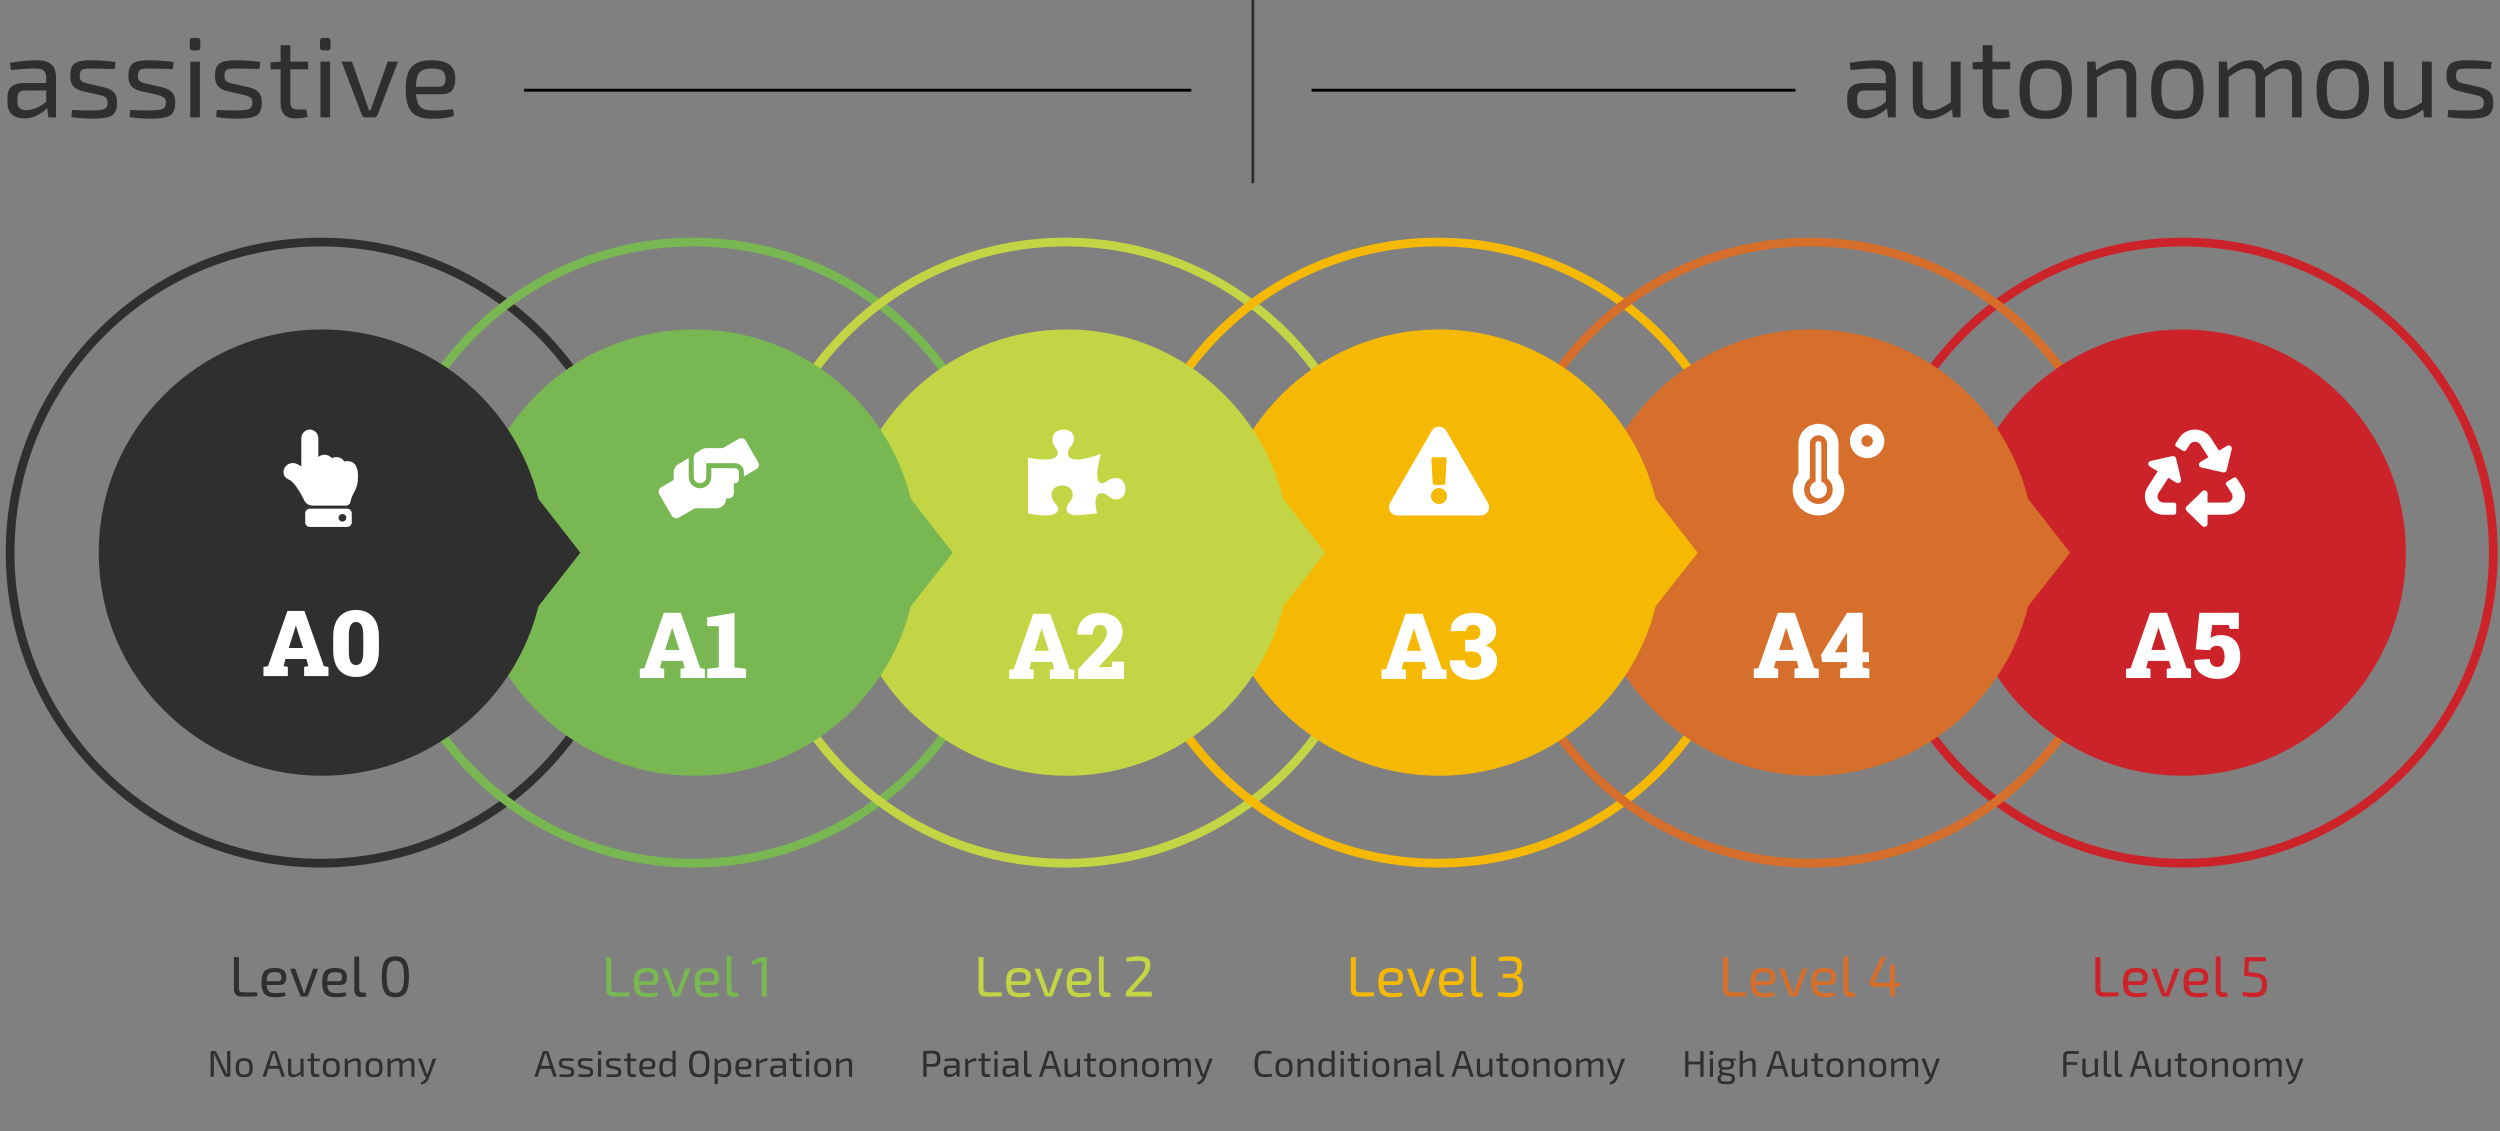<?xml version="1.0" encoding="UTF-8"?>
<svg xmlns="http://www.w3.org/2000/svg" width="873" height="395" viewBox="0 0 873 395" fill="none">
  <rect x="0" y="0" width="873" height="395" fill="#808080" stroke="none"/>
  <g clip-path="url(#clip0_1814_122)">
    <path d="M762.2 86.051C703.156 86.051 655.3 133.938 655.3 192.994C655.3 252.021 703.156 299.892 762.2 299.892C821.287 299.892 869.128 252.021 869.128 192.994C869.128 133.938 821.287 86.051 762.2 86.051ZM762.2 83C822.948 83 872.194 132.258 872.194 192.994C872.194 253.731 822.948 302.945 762.2 302.945C701.496 302.945 652.249 253.731 652.249 192.994C652.249 132.258 701.496 83 762.2 83Z" fill="#CC232A"></path>
    <path d="M111.965 86.051C52.923 86.051 5.052 133.938 5.052 192.994C5.052 252.021 52.923 299.892 111.965 299.892C171.021 299.892 218.877 252.021 218.877 192.994C218.877 133.938 171.021 86.051 111.965 86.051ZM111.965 83C172.7 83 221.914 132.258 221.914 192.994C221.914 253.731 172.7 302.945 111.965 302.945C51.229 302.945 2 253.731 2 192.994C2 132.258 51.229 83 111.965 83Z" fill="#2F2F2F"></path>
    <path d="M242.027 86.051C182.971 86.051 135.1 133.938 135.1 192.994C135.1 252.021 182.971 299.892 242.027 299.892C301.086 299.892 348.942 252.021 348.942 192.994C348.942 133.938 301.086 86.051 242.027 86.051ZM242.027 83C302.762 83 351.993 132.258 351.993 192.994C351.993 253.731 302.762 302.945 242.027 302.945C181.292 302.945 132.063 253.731 132.063 192.994C132.063 132.258 181.292 83 242.027 83Z" fill="#79B752"></path>
    <path d="M372.073 86.051C313.017 86.051 265.161 133.938 265.161 192.994C265.161 252.021 313.017 299.892 372.073 299.892C431.117 299.892 479.004 252.021 479.004 192.994C479.004 133.938 431.117 86.051 372.073 86.051ZM372.073 83C432.809 83 482.055 132.258 482.055 192.994C482.055 253.731 432.809 302.945 372.073 302.945C311.341 302.945 262.11 253.731 262.11 192.994C262.11 132.258 311.341 83 372.073 83Z" fill="#C3D545"></path>
    <path d="M502.134 86.051C443.078 86.051 395.207 133.938 395.207 192.994C395.207 252.021 443.078 299.892 502.134 299.892C561.179 299.892 609.05 252.021 609.05 192.994C609.05 133.938 561.179 86.051 502.134 86.051ZM502.134 83C562.87 83 612.101 132.258 612.101 192.994C612.101 253.731 562.87 302.945 502.134 302.945C441.402 302.945 392.14 253.731 392.14 192.994C392.14 132.258 441.402 83 502.134 83Z" fill="#F5B903"></path>
    <path d="M632.168 86.051C573.124 86.051 525.253 133.938 525.253 192.994C525.253 252.021 573.124 299.892 632.168 299.892C691.224 299.892 739.111 252.021 739.111 192.994C739.111 133.938 691.224 86.051 632.168 86.051ZM632.168 83C692.888 83 742.131 132.258 742.131 192.994C742.131 253.731 692.888 302.945 632.168 302.945C571.432 302.945 522.17 253.731 522.17 192.994C522.17 132.258 571.432 83 632.168 83Z" fill="#D66F2C"></path>
    <path fill-rule="evenodd" clip-rule="evenodd" d="M762.199 115.046C805.23 115.046 840.148 149.932 840.148 192.994C840.148 236.029 805.23 270.898 762.199 270.898C719.196 270.898 684.294 236.029 684.294 192.994C684.294 149.932 719.196 115.046 762.199 115.046Z" fill="#CC232A"></path>
    <path fill-rule="evenodd" clip-rule="evenodd" d="M554.663 192.994C554.663 149.932 589.545 115.046 632.595 115.046C669.173 115.046 699.863 140.271 708.239 174.254L722.888 192.994L708.239 211.687C699.863 245.689 669.173 270.898 632.595 270.898C589.545 270.898 554.663 236.029 554.663 192.994Z" fill="#D66F2C"></path>
    <path fill-rule="evenodd" clip-rule="evenodd" d="M424.616 192.994C424.616 149.932 459.498 115.046 502.533 115.046C539.11 115.046 569.816 140.271 578.176 174.254L592.826 192.994L578.176 211.687C569.816 245.689 539.11 270.898 502.533 270.898C459.498 270.898 424.616 236.029 424.616 192.994Z" fill="#F5B903"></path>
    <path fill-rule="evenodd" clip-rule="evenodd" d="M294.582 192.994C294.582 149.932 329.437 115.046 372.487 115.046C409.08 115.046 439.739 140.271 448.146 174.254L462.78 192.994L448.146 211.687C439.739 245.689 409.08 270.898 372.487 270.898C329.437 270.898 294.582 236.029 294.582 192.994Z" fill="#C3D545"></path>
    <path fill-rule="evenodd" clip-rule="evenodd" d="M164.52 192.994C164.52 149.932 199.405 115.046 242.439 115.046C279.032 115.046 309.719 140.271 318.098 174.254L332.717 192.994L318.098 211.687C309.719 245.689 279.032 270.898 242.439 270.898C199.405 270.898 164.52 236.029 164.52 192.994Z" fill="#79B752"></path>
    <path fill-rule="evenodd" clip-rule="evenodd" d="M34.474 192.994C34.474 149.932 69.359 115.046 112.393 115.046C148.971 115.046 179.675 140.271 188.037 174.254L202.656 192.994L188.037 211.687C179.675 245.689 148.971 270.898 112.393 270.898C69.359 270.898 34.474 236.029 34.474 192.994Z" fill="#2F2F2F"></path>
    <path d="M774.316 237.078C772.868 237.078 771.525 236.807 770.285 236.266C769.045 235.724 768.056 234.964 767.316 233.984C766.577 232.995 766.222 231.844 766.254 230.531L766.285 230.469L771.66 230.109C771.66 230.984 771.9 231.672 772.379 232.172C772.868 232.661 773.514 232.906 774.316 232.906C775.233 232.906 775.879 232.573 776.254 231.906C776.639 231.24 776.832 230.422 776.832 229.453C776.832 228.245 776.618 227.286 776.191 226.578C775.764 225.87 775.077 225.516 774.129 225.516C773.483 225.516 772.952 225.667 772.535 225.969C772.129 226.26 771.842 226.62 771.676 227.047L766.722 226.781L768.035 214H781.801V219.609H778.676L778.207 218.234H772.504L771.91 222.766C772.181 222.578 772.493 222.411 772.847 222.266C773.212 222.12 773.603 222.005 774.019 221.922C774.446 221.828 774.884 221.781 775.332 221.781C776.832 221.75 778.097 222.031 779.129 222.625C780.17 223.219 780.957 224.089 781.488 225.234C782.019 226.38 782.285 227.776 782.285 229.422C782.285 230.839 781.978 232.13 781.363 233.297C780.749 234.453 779.847 235.375 778.66 236.062C777.472 236.74 776.025 237.078 774.316 237.078Z" fill="white"></path>
    <path d="M742.426 236.75V233.547L744.019 233.312L750.801 214H756.738L763.535 233.312L765.129 233.547V236.75H756.629V233.547L758.113 233.266L757.426 230.797H750.113L749.457 233.266L750.941 233.547V236.75H742.426ZM751.269 226.953H756.254L754.035 220.062L753.785 219.266H753.691L753.426 220.141L751.269 226.953Z" fill="white"></path>
    <path d="M642.582 236.75V233.547L644.957 233.047V231.203H636.254L635.894 228.656L644.988 214H650.426V227.781H652.644V231.203H650.426V233.047L652.769 233.547V236.75H642.582ZM640.769 227.781H644.957V221.125L644.863 221.094L644.441 221.641L640.769 227.781Z" fill="white"></path>
    <path d="M612.426 236.75V233.547L614.019 233.312L620.801 214H626.738L633.535 233.312L635.129 233.547V236.75H626.629V233.547L628.113 233.266L627.426 230.797H620.113L619.457 233.266L620.941 233.547V236.75H612.426ZM621.269 226.953H626.254L624.035 220.062L623.785 219.266H623.691L623.426 220.141L621.269 226.953Z" fill="white"></path>
    <path d="M514.394 237.406C512.905 237.406 511.53 237.151 510.269 236.641C509.019 236.12 508.025 235.359 507.285 234.359C506.545 233.359 506.191 232.135 506.222 230.688L506.238 230.594H511.582C511.582 231.073 511.696 231.516 511.926 231.922C512.155 232.318 512.478 232.635 512.894 232.875C513.321 233.115 513.821 233.234 514.394 233.234C515.29 233.234 515.999 232.974 516.519 232.453C517.051 231.932 517.316 231.255 517.316 230.422C517.316 229.568 517.03 228.87 516.457 228.328C515.884 227.776 515.051 227.5 513.957 227.5H511.629V223.453H514.113C514.728 223.453 515.243 223.344 515.66 223.125C516.087 222.896 516.41 222.583 516.629 222.188C516.847 221.781 516.957 221.312 516.957 220.781C516.957 220.031 516.733 219.411 516.285 218.922C515.847 218.432 515.217 218.188 514.394 218.188C513.926 218.188 513.504 218.281 513.129 218.469C512.764 218.656 512.472 218.917 512.254 219.25C512.045 219.573 511.941 219.953 511.941 220.391H506.613L506.582 220.297C506.54 219.047 506.847 217.948 507.504 217C508.17 216.052 509.097 215.318 510.285 214.797C511.472 214.266 512.821 214 514.332 214C516.769 214 518.728 214.562 520.207 215.688C521.696 216.802 522.441 218.38 522.441 220.422C522.441 221.557 522.139 222.531 521.535 223.344C520.941 224.146 520.051 224.833 518.863 225.406C520.061 225.854 521.014 226.531 521.722 227.438C522.441 228.344 522.801 229.427 522.801 230.688C522.801 232.073 522.436 233.271 521.707 234.281C520.978 235.281 519.978 236.052 518.707 236.594C517.446 237.135 516.009 237.406 514.394 237.406Z" fill="white"></path>
    <path d="M482.426 237.078V233.875L484.019 233.641L490.801 214.328H496.738L503.535 233.641L505.129 233.875V237.078H496.629V233.875L498.113 233.594L497.426 231.125H490.113L489.457 233.594L490.941 233.875V237.078H482.426ZM491.269 227.281H496.254L494.035 220.391L493.785 219.594H493.691L493.426 220.469L491.269 227.281Z" fill="white"></path>
    <path d="M376.52 237.078V233.562L383.848 225.844C384.504 225.094 385.025 224.432 385.41 223.859C385.796 223.286 386.072 222.76 386.238 222.281C386.415 221.802 386.504 221.339 386.504 220.891C386.504 220.151 386.306 219.526 385.91 219.016C385.514 218.495 384.921 218.234 384.129 218.234C383.264 218.234 382.624 218.542 382.207 219.156C381.79 219.76 381.582 220.578 381.582 221.609H376.223L376.192 221.516C376.16 220.109 376.462 218.839 377.098 217.703C377.744 216.568 378.671 215.667 379.879 215C381.087 214.333 382.509 214 384.145 214C385.78 214 387.181 214.286 388.348 214.859C389.525 215.422 390.426 216.219 391.051 217.25C391.686 218.271 392.004 219.469 392.004 220.844C392.004 221.781 391.843 222.646 391.52 223.438C391.207 224.219 390.686 225.057 389.957 225.953C389.238 226.849 388.275 227.932 387.067 229.203L383.629 232.844L383.66 232.922H388.176L388.41 231.031H392.52V237.078H376.52Z" fill="white"></path>
    <path d="M352.426 237.078V233.875L354.019 233.641L360.801 214.328H366.738L373.535 233.641L375.129 233.875V237.078H366.629V233.875L368.113 233.594L367.426 231.125H360.113L359.457 233.594L360.941 233.875V237.078H352.426ZM361.269 227.281H366.254L364.035 220.391L363.785 219.594H363.691L363.426 220.469L361.269 227.281Z" fill="white"></path>
    <path d="M246.973 236.75V233.547L251.019 233.047V218.672L246.941 218.625V215.594L256.488 214V233.047L260.535 233.547V236.75H246.973Z" fill="white"></path>
    <path d="M223.426 236.75V233.547L225.019 233.312L231.801 214H237.738L244.535 233.312L246.129 233.547V236.75H237.629V233.547L239.113 233.266L238.426 230.797H231.113L230.457 233.266L231.941 233.547V236.75H223.426ZM232.269 226.953H237.254L235.035 220.062L234.785 219.266H234.691L234.426 220.141L232.269 226.953Z" fill="white"></path>
    <path d="M124.375 236.406C121.906 236.406 119.953 235.625 118.516 234.062C117.078 232.5 116.359 230.182 116.359 227.109V222.312C116.359 219.25 117.078 216.932 118.516 215.359C119.953 213.786 121.896 213 124.344 213C126.771 213 128.703 213.786 130.141 215.359C131.589 216.932 132.312 219.25 132.312 222.312V227.109C132.312 230.182 131.594 232.5 130.156 234.062C128.729 235.625 126.802 236.406 124.375 236.406ZM124.375 232.234C125.177 232.234 125.792 231.87 126.219 231.141C126.646 230.401 126.859 229.161 126.859 227.422V221.969C126.859 220.26 126.641 219.036 126.203 218.297C125.766 217.557 125.146 217.188 124.344 217.188C123.51 217.188 122.88 217.557 122.453 218.297C122.026 219.026 121.812 220.25 121.812 221.969V227.422C121.812 229.172 122.026 230.411 122.453 231.141C122.88 231.87 123.521 232.234 124.375 232.234Z" fill="white"></path>
    <path d="M92 236.078V232.875L93.594 232.641L100.375 213.328H106.312L113.109 232.641L114.703 232.875V236.078H106.203V232.875L107.688 232.594L107 230.125H99.688L99.031 232.594L100.516 232.875V236.078H92ZM100.844 226.281H105.828L103.609 219.391L103.359 218.594H103.266L103 219.469L100.844 226.281Z" fill="white"></path>
    <path d="M83.44 334.2V345.2C83.44 346.08 83.887 346.52 84.78 346.52H89.76L89.84 347.88C88.68 347.973 86.9 348.02 84.5 348.02C82.633 348.02 81.7 347.153 81.7 345.42V334.2H83.44ZM97.654 343.96H93.114C93.208 345.08 93.481 345.833 93.934 346.22C94.388 346.607 95.141 346.8 96.194 346.8C97.301 346.8 98.428 346.72 99.574 346.56L99.754 347.7C98.888 348.06 97.628 348.24 95.974 348.24C94.294 348.24 93.094 347.853 92.374 347.08C91.668 346.293 91.314 344.967 91.314 343.1C91.314 341.22 91.661 339.907 92.354 339.16C93.048 338.4 94.194 338.02 95.794 338.02C97.248 338.02 98.308 338.287 98.974 338.82C99.641 339.34 99.974 340.133 99.974 341.2C100.001 343.04 99.228 343.96 97.654 343.96ZM93.094 342.64H97.214C97.921 342.64 98.274 342.16 98.274 341.2C98.261 340.573 98.074 340.127 97.714 339.86C97.354 339.593 96.741 339.46 95.874 339.46C94.848 339.46 94.134 339.687 93.734 340.14C93.334 340.58 93.121 341.413 93.094 342.64ZM111.138 338.26L107.578 347.58C107.471 347.86 107.271 348 106.978 348H105.438C105.145 348 104.945 347.86 104.838 347.58L101.278 338.26H103.098L105.498 345.08C105.631 345.453 105.825 346.02 106.078 346.78H106.338L106.938 345.08L109.338 338.26H111.138ZM118.826 343.96H114.286C114.38 345.08 114.653 345.833 115.106 346.22C115.56 346.607 116.313 346.8 117.366 346.8C118.473 346.8 119.6 346.72 120.746 346.56L120.926 347.7C120.06 348.06 118.8 348.24 117.146 348.24C115.466 348.24 114.266 347.853 113.546 347.08C112.84 346.293 112.486 344.967 112.486 343.1C112.486 341.22 112.833 339.907 113.526 339.16C114.22 338.4 115.366 338.02 116.966 338.02C118.42 338.02 119.48 338.287 120.146 338.82C120.813 339.34 121.146 340.133 121.146 341.2C121.173 343.04 120.4 343.96 118.826 343.96ZM114.266 342.64H118.386C119.093 342.64 119.446 342.16 119.446 341.2C119.433 340.573 119.246 340.127 118.886 339.86C118.526 339.593 117.913 339.46 117.046 339.46C116.02 339.46 115.306 339.687 114.906 340.14C114.506 340.58 114.293 341.413 114.266 342.64ZM125.428 334V345.32C125.415 345.747 125.522 346.073 125.748 346.3C125.975 346.513 126.308 346.62 126.748 346.62H127.688L127.888 347.92C127.528 348.093 126.935 348.18 126.108 348.18C125.375 348.18 124.795 347.967 124.368 347.54C123.942 347.1 123.728 346.487 123.728 345.7V334H125.428ZM134.371 335.6C135.078 334.493 136.305 333.94 138.051 333.94C139.798 333.94 141.025 334.493 141.731 335.6C142.451 336.707 142.811 338.54 142.811 341.1C142.811 343.66 142.451 345.493 141.731 346.6C141.025 347.707 139.798 348.26 138.051 348.26C136.305 348.26 135.078 347.707 134.371 346.6C133.665 345.493 133.311 343.66 133.311 341.1C133.311 338.54 133.665 336.707 134.371 335.6ZM140.411 336.74C139.971 335.9 139.185 335.48 138.051 335.48C136.918 335.48 136.131 335.9 135.691 336.74C135.251 337.58 135.031 339.033 135.031 341.1C135.031 343.167 135.251 344.62 135.691 345.46C136.131 346.3 136.918 346.72 138.051 346.72C139.185 346.72 139.971 346.3 140.411 345.46C140.865 344.62 141.091 343.167 141.091 341.1C141.091 339.033 140.865 337.58 140.411 336.74Z" fill="#2F2F2F"></path>
    <path d="M646.24 24.44L645.92 21.92C649.493 21.333 652.627 21.04 655.32 21.04C657.587 21.04 659.267 21.52 660.36 22.48C661.453 23.413 662 25.013 662 27.28V41H659.32L658.92 37.8C657.987 38.733 656.813 39.56 655.4 40.28C654.013 41 652.507 41.36 650.88 41.36C649.093 41.36 647.667 40.893 646.6 39.96C645.56 39 645.04 37.653 645.04 35.92V33.8C645.04 32.28 645.507 31.107 646.44 30.28C647.4 29.427 648.733 29 650.44 29H658.56V27.28C658.56 26.053 658.28 25.187 657.72 24.68C657.16 24.173 656.12 23.92 654.6 23.92C652.68 23.92 649.893 24.093 646.24 24.44ZM648.52 34.28V35.52C648.52 36.533 648.76 37.28 649.24 37.76C649.72 38.213 650.493 38.44 651.56 38.44C652.573 38.467 653.72 38.227 655 37.72C656.307 37.213 657.493 36.48 658.56 35.52V31.6H651.04C650.133 31.627 649.48 31.867 649.08 32.32C648.707 32.773 648.52 33.427 648.52 34.28ZM684.633 21.52V41H681.913L681.673 38.2C678.74 40.413 675.94 41.52 673.273 41.52C669.726 41.52 667.953 39.733 667.953 36.16V21.52H671.353V35.2C671.326 36.427 671.553 37.293 672.033 37.8C672.513 38.307 673.313 38.56 674.433 38.56C675.42 38.56 676.42 38.347 677.433 37.92C678.446 37.467 679.713 36.747 681.233 35.76V21.52H684.633ZM695.766 24.2V35.64C695.766 36.573 695.966 37.24 696.366 37.64C696.766 38.04 697.446 38.24 698.406 38.24H701.366L701.766 40.84C700.539 41.187 699.072 41.36 697.366 41.36C695.739 41.36 694.499 40.907 693.646 40C692.792 39.093 692.366 37.787 692.366 36.08V24.2H688.846V21.72L692.366 21.56V15.76H695.766V21.52H701.966V24.2H695.766ZM714.36 21.04C717.72 21.04 720.08 21.813 721.44 23.36C722.827 24.907 723.52 27.547 723.52 31.28C723.52 35.013 722.827 37.653 721.44 39.2C720.08 40.747 717.72 41.52 714.36 41.52C711.027 41.52 708.667 40.747 707.28 39.2C705.893 37.653 705.2 35.013 705.2 31.28C705.2 27.547 705.893 24.907 707.28 23.36C708.667 21.813 711.027 21.04 714.36 21.04ZM718.76 25.48C717.96 24.44 716.493 23.92 714.36 23.92C712.227 23.92 710.76 24.44 709.96 25.48C709.16 26.52 708.76 28.453 708.76 31.28C708.76 34.107 709.16 36.04 709.96 37.08C710.76 38.12 712.227 38.64 714.36 38.64C716.493 38.64 717.96 38.12 718.76 37.08C719.587 36.04 720 34.107 720 31.28C720 28.453 719.587 26.52 718.76 25.48ZM731.734 21.52L731.974 24.6C735.121 22.227 738.028 21.04 740.694 21.04C744.214 21.04 745.974 22.827 745.974 26.4V41H742.574V27.36C742.574 26.08 742.361 25.187 741.934 24.68C741.508 24.173 740.788 23.92 739.774 23.92C738.708 23.92 737.628 24.16 736.534 24.64C735.468 25.12 734.041 25.907 732.254 27V41H728.854V21.52H731.734ZM760.337 21.04C763.697 21.04 766.057 21.813 767.417 23.36C768.803 24.907 769.497 27.547 769.497 31.28C769.497 35.013 768.803 37.653 767.417 39.2C766.057 40.747 763.697 41.52 760.337 41.52C757.003 41.52 754.643 40.747 753.257 39.2C751.87 37.653 751.177 35.013 751.177 31.28C751.177 27.547 751.87 24.907 753.257 23.36C754.643 21.813 757.003 21.04 760.337 21.04ZM764.737 25.48C763.937 24.44 762.47 23.92 760.337 23.92C758.203 23.92 756.737 24.44 755.937 25.48C755.137 26.52 754.737 28.453 754.737 31.28C754.737 34.107 755.137 36.04 755.937 37.08C756.737 38.12 758.203 38.64 760.337 38.64C762.47 38.64 763.937 38.12 764.737 37.08C765.563 36.04 765.977 34.107 765.977 31.28C765.977 28.453 765.563 26.52 764.737 25.48ZM777.631 21.52L777.831 24.6C780.578 22.227 783.231 21.04 785.791 21.04C788.511 21.04 790.151 22.187 790.711 24.48C793.351 22.187 795.964 21.04 798.551 21.04C800.231 21.04 801.511 21.493 802.391 22.4C803.298 23.307 803.751 24.64 803.751 26.4V41H800.391V27.36C800.364 26.16 800.111 25.293 799.631 24.76C799.178 24.2 798.418 23.92 797.351 23.92C796.418 23.92 795.511 24.133 794.631 24.56C793.778 24.987 792.551 25.787 790.951 26.96V41H787.671V27.36C787.671 26.133 787.418 25.253 786.911 24.72C786.431 24.187 785.671 23.92 784.631 23.92C783.698 23.92 782.791 24.133 781.911 24.56C781.058 24.987 779.831 25.773 778.231 26.92V41H774.831V21.52H777.631ZM818.11 21.04C821.47 21.04 823.83 21.813 825.19 23.36C826.577 24.907 827.27 27.547 827.27 31.28C827.27 35.013 826.577 37.653 825.19 39.2C823.83 40.747 821.47 41.52 818.11 41.52C814.777 41.52 812.417 40.747 811.03 39.2C809.643 37.653 808.95 35.013 808.95 31.28C808.95 27.547 809.643 24.907 811.03 23.36C812.417 21.813 814.777 21.04 818.11 21.04ZM822.51 25.48C821.71 24.44 820.243 23.92 818.11 23.92C815.977 23.92 814.51 24.44 813.71 25.48C812.91 26.52 812.51 28.453 812.51 31.28C812.51 34.107 812.91 36.04 813.71 37.08C814.51 38.12 815.977 38.64 818.11 38.64C820.243 38.64 821.71 38.12 822.51 37.08C823.337 36.04 823.75 34.107 823.75 31.28C823.75 28.453 823.337 26.52 822.51 25.48ZM849.164 21.52V41H846.444L846.204 38.2C843.271 40.413 840.471 41.52 837.804 41.52C834.258 41.52 832.484 39.733 832.484 36.16V21.52H835.884V35.2C835.858 36.427 836.084 37.293 836.564 37.8C837.044 38.307 837.844 38.56 838.964 38.56C839.951 38.56 840.951 38.347 841.964 37.92C842.978 37.467 844.244 36.747 845.764 35.76V21.52H849.164ZM864.297 33.12L858.697 31.84C857.097 31.467 855.964 30.867 855.297 30.04C854.63 29.213 854.297 28 854.297 26.4C854.297 24.24 854.857 22.8 855.977 22.08C857.124 21.333 859.097 20.987 861.897 21.04C865.017 21.093 867.75 21.293 870.097 21.64L869.817 24.12C865.764 23.987 863.297 23.92 862.417 23.92C860.444 23.893 859.15 24.013 858.537 24.28C857.924 24.547 857.617 25.253 857.617 26.4C857.617 27.333 857.817 27.973 858.217 28.32C858.644 28.667 859.39 28.96 860.457 29.2L866.137 30.48C867.737 30.88 868.884 31.48 869.577 32.28C870.297 33.053 870.657 34.24 870.657 35.84C870.657 38.107 870.03 39.613 868.777 40.36C867.524 41.08 865.377 41.44 862.337 41.44C859.617 41.44 857.07 41.253 854.697 40.88L854.937 38.4C857.204 38.533 859.444 38.587 861.657 38.56C863.924 38.56 865.444 38.387 866.217 38.04C866.99 37.693 867.377 36.96 867.377 35.84C867.377 34.96 867.137 34.36 866.657 34.04C866.204 33.693 865.417 33.387 864.297 33.12Z" fill="#2F2F2F"></path>
    <path d="M3.81 24.44L3.49 21.92C7.064 21.333 10.197 21.04 12.89 21.04C15.157 21.04 16.837 21.52 17.93 22.48C19.024 23.413 19.57 25.013 19.57 27.28V41H16.89L16.49 37.8C15.557 38.733 14.384 39.56 12.97 40.28C11.584 41 10.077 41.36 8.45 41.36C6.664 41.36 5.237 40.893 4.17 39.96C3.13 39 2.61 37.653 2.61 35.92V33.8C2.61 32.28 3.077 31.107 4.01 30.28C4.97 29.427 6.304 29 8.01 29H16.13V27.28C16.13 26.053 15.85 25.187 15.29 24.68C14.73 24.173 13.69 23.92 12.17 23.92C10.25 23.92 7.464 24.093 3.81 24.44ZM6.09 34.28V35.52C6.09 36.533 6.33 37.28 6.81 37.76C7.29 38.213 8.064 38.44 9.13 38.44C10.144 38.467 11.29 38.227 12.57 37.72C13.877 37.213 15.064 36.48 16.13 35.52V31.6H8.61C7.704 31.627 7.05 31.867 6.65 32.32C6.277 32.773 6.09 33.427 6.09 34.28ZM34.523 33.12L28.923 31.84C27.323 31.467 26.19 30.867 25.523 30.04C24.857 29.213 24.523 28 24.523 26.4C24.523 24.24 25.083 22.8 26.203 22.08C27.35 21.333 29.323 20.987 32.123 21.04C35.243 21.093 37.977 21.293 40.323 21.64L40.043 24.12C35.99 23.987 33.523 23.92 32.643 23.92C30.67 23.893 29.377 24.013 28.763 24.28C28.15 24.547 27.843 25.253 27.843 26.4C27.843 27.333 28.043 27.973 28.443 28.32C28.87 28.667 29.617 28.96 30.683 29.2L36.363 30.48C37.963 30.88 39.11 31.48 39.803 32.28C40.523 33.053 40.883 34.24 40.883 35.84C40.883 38.107 40.257 39.613 39.003 40.36C37.75 41.08 35.603 41.44 32.563 41.44C29.843 41.44 27.297 41.253 24.923 40.88L25.163 38.4C27.43 38.533 29.67 38.587 31.883 38.56C34.15 38.56 35.67 38.387 36.443 38.04C37.217 37.693 37.603 36.96 37.603 35.84C37.603 34.96 37.363 34.36 36.883 34.04C36.43 33.693 35.643 33.387 34.523 33.12ZM54.836 33.12L49.236 31.84C47.636 31.467 46.503 30.867 45.836 30.04C45.169 29.213 44.836 28 44.836 26.4C44.836 24.24 45.396 22.8 46.516 22.08C47.663 21.333 49.636 20.987 52.436 21.04C55.556 21.093 58.289 21.293 60.636 21.64L60.356 24.12C56.303 23.987 53.836 23.92 52.956 23.92C50.983 23.893 49.689 24.013 49.076 24.28C48.463 24.547 48.156 25.253 48.156 26.4C48.156 27.333 48.356 27.973 48.756 28.32C49.183 28.667 49.929 28.96 50.996 29.2L56.676 30.48C58.276 30.88 59.423 31.48 60.116 32.28C60.836 33.053 61.196 34.24 61.196 35.84C61.196 38.107 60.569 39.613 59.316 40.36C58.063 41.08 55.916 41.44 52.876 41.44C50.156 41.44 47.609 41.253 45.236 40.88L45.476 38.4C47.743 38.533 49.983 38.587 52.196 38.56C54.463 38.56 55.983 38.387 56.756 38.04C57.529 37.693 57.916 36.96 57.916 35.84C57.916 34.96 57.676 34.36 57.196 34.04C56.743 33.693 55.956 33.387 54.836 33.12ZM67.308 13.24H68.908C69.602 13.24 69.948 13.587 69.948 14.28V16.56C69.948 17.253 69.602 17.6 68.908 17.6H67.308C66.615 17.6 66.268 17.253 66.268 16.56V14.28C66.268 13.587 66.615 13.24 67.308 13.24ZM69.788 41H66.428V21.52H69.788V41ZM85.07 33.12L79.47 31.84C77.87 31.467 76.737 30.867 76.07 30.04C75.404 29.213 75.07 28 75.07 26.4C75.07 24.24 75.63 22.8 76.75 22.08C77.897 21.333 79.87 20.987 82.67 21.04C85.79 21.093 88.524 21.293 90.87 21.64L90.59 24.12C86.537 23.987 84.07 23.92 83.19 23.92C81.217 23.893 79.924 24.013 79.31 24.28C78.697 24.547 78.39 25.253 78.39 26.4C78.39 27.333 78.59 27.973 78.99 28.32C79.417 28.667 80.164 28.96 81.23 29.2L86.91 30.48C88.51 30.88 89.657 31.48 90.35 32.28C91.07 33.053 91.43 34.24 91.43 35.84C91.43 38.107 90.804 39.613 89.55 40.36C88.297 41.08 86.15 41.44 83.11 41.44C80.39 41.44 77.844 41.253 75.47 40.88L75.71 38.4C77.977 38.533 80.217 38.587 82.43 38.56C84.697 38.56 86.217 38.387 86.99 38.04C87.764 37.693 88.15 36.96 88.15 35.84C88.15 34.96 87.91 34.36 87.43 34.04C86.977 33.693 86.19 33.387 85.07 33.12ZM101.383 24.2V35.64C101.383 36.573 101.583 37.24 101.983 37.64C102.383 38.04 103.063 38.24 104.023 38.24H106.983L107.383 40.84C106.156 41.187 104.689 41.36 102.983 41.36C101.356 41.36 100.116 40.907 99.263 40C98.409 39.093 97.983 37.787 97.983 36.08V24.2H94.463V21.72L97.983 21.56V15.76H101.383V21.52H107.583V24.2H101.383ZM112.777 13.24H114.377C115.071 13.24 115.417 13.587 115.417 14.28V16.56C115.417 17.253 115.071 17.6 114.377 17.6H112.777C112.084 17.6 111.737 17.253 111.737 16.56V14.28C111.737 13.587 112.084 13.24 112.777 13.24ZM115.257 41H111.897V21.52H115.257V41ZM138.979 21.52L131.859 40.16C131.646 40.72 131.246 41 130.659 41H127.579C126.992 41 126.592 40.72 126.379 40.16L119.259 21.52H122.899L127.699 35.16C127.966 35.907 128.352 37.04 128.859 38.56H129.379L130.579 35.16L135.379 21.52H138.979ZM154.356 32.92H145.276C145.462 35.16 146.009 36.667 146.916 37.44C147.822 38.213 149.329 38.6 151.436 38.6C153.649 38.6 155.902 38.44 158.196 38.12L158.556 40.4C156.822 41.12 154.302 41.48 150.996 41.48C147.636 41.48 145.236 40.707 143.796 39.16C142.382 37.587 141.676 34.933 141.676 31.2C141.676 27.44 142.369 24.813 143.756 23.32C145.142 21.8 147.436 21.04 150.636 21.04C153.542 21.04 155.662 21.573 156.996 22.64C158.329 23.68 158.996 25.267 158.996 27.4C159.049 31.08 157.502 32.92 154.356 32.92ZM145.236 30.28H153.476C154.889 30.28 155.596 29.32 155.596 27.4C155.569 26.147 155.196 25.253 154.476 24.72C153.756 24.187 152.529 23.92 150.796 23.92C148.742 23.92 147.316 24.373 146.516 25.28C145.716 26.16 145.289 27.827 145.236 30.28Z" fill="#2F2F2F"></path>
    <path d="M213.44 334.2V345.2C213.44 346.08 213.887 346.52 214.78 346.52H219.76L219.84 347.88C218.68 347.973 216.9 348.02 214.5 348.02C212.633 348.02 211.7 347.153 211.7 345.42V334.2H213.44ZM227.654 343.96H223.114C223.208 345.08 223.481 345.833 223.934 346.22C224.388 346.607 225.141 346.8 226.194 346.8C227.301 346.8 228.428 346.72 229.574 346.56L229.754 347.7C228.888 348.06 227.628 348.24 225.974 348.24C224.294 348.24 223.094 347.853 222.374 347.08C221.668 346.293 221.314 344.967 221.314 343.1C221.314 341.22 221.661 339.907 222.354 339.16C223.048 338.4 224.194 338.02 225.794 338.02C227.248 338.02 228.308 338.287 228.974 338.82C229.641 339.34 229.974 340.133 229.974 341.2C230.001 343.04 229.228 343.96 227.654 343.96ZM223.094 342.64H227.214C227.921 342.64 228.274 342.16 228.274 341.2C228.261 340.573 228.074 340.127 227.714 339.86C227.354 339.593 226.741 339.46 225.874 339.46C224.848 339.46 224.134 339.687 223.734 340.14C223.334 340.58 223.121 341.413 223.094 342.64ZM241.138 338.26L237.578 347.58C237.471 347.86 237.271 348 236.978 348H235.438C235.145 348 234.945 347.86 234.838 347.58L231.278 338.26H233.098L235.498 345.08C235.631 345.453 235.825 346.02 236.078 346.78H236.338L236.938 345.08L239.338 338.26H241.138ZM248.826 343.96H244.286C244.38 345.08 244.653 345.833 245.106 346.22C245.56 346.607 246.313 346.8 247.366 346.8C248.473 346.8 249.6 346.72 250.746 346.56L250.926 347.7C250.06 348.06 248.8 348.24 247.146 348.24C245.466 348.24 244.266 347.853 243.546 347.08C242.84 346.293 242.486 344.967 242.486 343.1C242.486 341.22 242.833 339.907 243.526 339.16C244.22 338.4 245.366 338.02 246.966 338.02C248.42 338.02 249.48 338.287 250.146 338.82C250.813 339.34 251.146 340.133 251.146 341.2C251.173 343.04 250.4 343.96 248.826 343.96ZM244.266 342.64H248.386C249.093 342.64 249.446 342.16 249.446 341.2C249.433 340.573 249.246 340.127 248.886 339.86C248.526 339.593 247.913 339.46 247.046 339.46C246.02 339.46 245.306 339.687 244.906 340.14C244.506 340.58 244.293 341.413 244.266 342.64ZM255.428 334V345.32C255.415 345.747 255.522 346.073 255.748 346.3C255.975 346.513 256.308 346.62 256.748 346.62H257.688L257.888 347.92C257.528 348.093 256.935 348.18 256.108 348.18C255.375 348.18 254.795 347.967 254.368 347.54C253.942 347.1 253.728 346.487 253.728 345.7V334H255.428ZM267.751 348H265.991V337.06C265.991 336.593 266.025 336.193 266.091 335.86L262.711 336.92L262.471 335.62L265.991 334.2H267.751V348Z" fill="#79B752"></path>
    <path d="M343.44 334.2V345.2C343.44 346.08 343.887 346.52 344.78 346.52H349.76L349.84 347.88C348.68 347.973 346.9 348.02 344.5 348.02C342.633 348.02 341.7 347.153 341.7 345.42V334.2H343.44ZM357.654 343.96H353.114C353.208 345.08 353.481 345.833 353.934 346.22C354.388 346.607 355.141 346.8 356.194 346.8C357.301 346.8 358.428 346.72 359.574 346.56L359.754 347.7C358.888 348.06 357.628 348.24 355.974 348.24C354.294 348.24 353.094 347.853 352.374 347.08C351.668 346.293 351.314 344.967 351.314 343.1C351.314 341.22 351.661 339.907 352.354 339.16C353.048 338.4 354.194 338.02 355.794 338.02C357.248 338.02 358.308 338.287 358.974 338.82C359.641 339.34 359.974 340.133 359.974 341.2C360.001 343.04 359.228 343.96 357.654 343.96ZM353.094 342.64H357.214C357.921 342.64 358.274 342.16 358.274 341.2C358.261 340.573 358.074 340.127 357.714 339.86C357.354 339.593 356.741 339.46 355.874 339.46C354.848 339.46 354.134 339.687 353.734 340.14C353.334 340.58 353.121 341.413 353.094 342.64ZM371.138 338.26L367.578 347.58C367.471 347.86 367.271 348 366.978 348H365.438C365.145 348 364.945 347.86 364.838 347.58L361.278 338.26H363.098L365.498 345.08C365.631 345.453 365.825 346.02 366.078 346.78H366.338L366.938 345.08L369.338 338.26H371.138ZM378.826 343.96H374.286C374.38 345.08 374.653 345.833 375.106 346.22C375.56 346.607 376.313 346.8 377.366 346.8C378.473 346.8 379.6 346.72 380.746 346.56L380.926 347.7C380.06 348.06 378.8 348.24 377.146 348.24C375.466 348.24 374.266 347.853 373.546 347.08C372.84 346.293 372.486 344.967 372.486 343.1C372.486 341.22 372.833 339.907 373.526 339.16C374.22 338.4 375.366 338.02 376.966 338.02C378.42 338.02 379.48 338.287 380.146 338.82C380.813 339.34 381.146 340.133 381.146 341.2C381.173 343.04 380.4 343.96 378.826 343.96ZM374.266 342.64H378.386C379.093 342.64 379.446 342.16 379.446 341.2C379.433 340.573 379.246 340.127 378.886 339.86C378.526 339.593 377.913 339.46 377.046 339.46C376.02 339.46 375.306 339.687 374.906 340.14C374.506 340.58 374.293 341.413 374.266 342.64ZM385.428 334V345.32C385.415 345.747 385.522 346.073 385.748 346.3C385.975 346.513 386.308 346.62 386.748 346.62H387.688L387.888 347.92C387.528 348.093 386.935 348.18 386.108 348.18C385.375 348.18 384.795 347.967 384.368 347.54C383.942 347.1 383.728 346.487 383.728 345.7V334H385.428ZM393.371 335.84L393.251 334.48C394.731 334.133 396.131 333.96 397.451 333.96C398.905 333.96 399.971 334.167 400.651 334.58C401.345 334.98 401.691 335.767 401.691 336.94C401.691 337.807 401.511 338.607 401.151 339.34C400.791 340.06 400.151 340.933 399.231 341.96L395.271 346.38C395.898 346.327 396.645 346.3 397.511 346.3H402.191V348H393.131V346.9C393.131 346.58 393.218 346.327 393.391 346.14L397.391 341.62C398.298 340.647 398.951 339.8 399.351 339.08C399.751 338.347 399.938 337.66 399.911 337.02C399.898 336.393 399.685 335.987 399.271 335.8C398.871 335.613 398.225 335.52 397.331 335.52C395.998 335.52 394.678 335.627 393.371 335.84Z" fill="#C3D545"></path>
    <path d="M473.44 334.2V345.2C473.44 346.08 473.887 346.52 474.78 346.52H479.76L479.84 347.88C478.68 347.973 476.9 348.02 474.5 348.02C472.633 348.02 471.7 347.153 471.7 345.42V334.2H473.44ZM487.654 343.96H483.114C483.208 345.08 483.481 345.833 483.934 346.22C484.388 346.607 485.141 346.8 486.194 346.8C487.301 346.8 488.428 346.72 489.574 346.56L489.754 347.7C488.888 348.06 487.628 348.24 485.974 348.24C484.294 348.24 483.094 347.853 482.374 347.08C481.668 346.293 481.314 344.967 481.314 343.1C481.314 341.22 481.661 339.907 482.354 339.16C483.048 338.4 484.194 338.02 485.794 338.02C487.248 338.02 488.308 338.287 488.974 338.82C489.641 339.34 489.974 340.133 489.974 341.2C490.001 343.04 489.228 343.96 487.654 343.96ZM483.094 342.64H487.214C487.921 342.64 488.274 342.16 488.274 341.2C488.261 340.573 488.074 340.127 487.714 339.86C487.354 339.593 486.741 339.46 485.874 339.46C484.848 339.46 484.134 339.687 483.734 340.14C483.334 340.58 483.121 341.413 483.094 342.64ZM501.138 338.26L497.578 347.58C497.471 347.86 497.271 348 496.978 348H495.438C495.145 348 494.945 347.86 494.838 347.58L491.278 338.26H493.098L495.498 345.08C495.631 345.453 495.825 346.02 496.078 346.78H496.338L496.938 345.08L499.338 338.26H501.138ZM508.826 343.96H504.286C504.38 345.08 504.653 345.833 505.106 346.22C505.56 346.607 506.313 346.8 507.366 346.8C508.473 346.8 509.6 346.72 510.746 346.56L510.926 347.7C510.06 348.06 508.8 348.24 507.146 348.24C505.466 348.24 504.266 347.853 503.546 347.08C502.84 346.293 502.486 344.967 502.486 343.1C502.486 341.22 502.833 339.907 503.526 339.16C504.22 338.4 505.366 338.02 506.966 338.02C508.42 338.02 509.48 338.287 510.146 338.82C510.813 339.34 511.146 340.133 511.146 341.2C511.173 343.04 510.4 343.96 508.826 343.96ZM504.266 342.64H508.386C509.093 342.64 509.446 342.16 509.446 341.2C509.433 340.573 509.246 340.127 508.886 339.86C508.526 339.593 507.913 339.46 507.046 339.46C506.02 339.46 505.306 339.687 504.906 340.14C504.506 340.58 504.293 341.413 504.266 342.64ZM515.428 334V345.32C515.415 345.747 515.522 346.073 515.748 346.3C515.975 346.513 516.308 346.62 516.748 346.62H517.688L517.888 347.92C517.528 348.093 516.935 348.18 516.108 348.18C515.375 348.18 514.795 347.967 514.368 347.54C513.942 347.1 513.728 346.487 513.728 345.7V334H515.428ZM523.451 335.66L523.311 334.3C524.671 334.06 525.965 333.94 527.191 333.94C528.738 333.94 529.831 334.173 530.471 334.64C531.125 335.107 531.451 335.94 531.451 337.14C531.451 339.193 530.778 340.353 529.431 340.62V340.7C530.285 340.847 530.891 341.207 531.251 341.78C531.611 342.353 531.805 343.147 531.831 344.16C531.858 345.587 531.531 346.627 530.851 347.28C530.185 347.933 529.051 348.26 527.451 348.26C526.211 348.26 524.751 348.14 523.071 347.9L523.191 346.48C524.698 346.613 525.971 346.68 527.011 346.68C528.131 346.68 528.925 346.48 529.391 346.08C529.858 345.68 530.091 344.98 530.091 343.98C530.091 343.14 529.898 342.507 529.511 342.08C529.138 341.653 528.418 341.44 527.351 341.44H524.791V340.06H527.351C528.338 340.047 528.985 339.82 529.291 339.38C529.611 338.94 529.771 338.327 529.771 337.54C529.758 336.7 529.558 336.153 529.171 335.9C528.785 335.633 528.045 335.5 526.951 335.5C525.845 335.5 524.678 335.553 523.451 335.66Z" fill="#F5B903"></path>
    <path d="M603.44 334.2V345.2C603.44 346.08 603.887 346.52 604.78 346.52H609.76L609.84 347.88C608.68 347.973 606.9 348.02 604.5 348.02C602.633 348.02 601.7 347.153 601.7 345.42V334.2H603.44ZM617.654 343.96H613.114C613.208 345.08 613.481 345.833 613.934 346.22C614.388 346.607 615.141 346.8 616.194 346.8C617.301 346.8 618.428 346.72 619.574 346.56L619.754 347.7C618.888 348.06 617.628 348.24 615.974 348.24C614.294 348.24 613.094 347.853 612.374 347.08C611.668 346.293 611.314 344.967 611.314 343.1C611.314 341.22 611.661 339.907 612.354 339.16C613.048 338.4 614.194 338.02 615.794 338.02C617.248 338.02 618.308 338.287 618.974 338.82C619.641 339.34 619.974 340.133 619.974 341.2C620.001 343.04 619.228 343.96 617.654 343.96ZM613.094 342.64H617.214C617.921 342.64 618.274 342.16 618.274 341.2C618.261 340.573 618.074 340.127 617.714 339.86C617.354 339.593 616.741 339.46 615.874 339.46C614.848 339.46 614.134 339.687 613.734 340.14C613.334 340.58 613.121 341.413 613.094 342.64ZM631.138 338.26L627.578 347.58C627.471 347.86 627.271 348 626.978 348H625.438C625.145 348 624.945 347.86 624.838 347.58L621.278 338.26H623.098L625.498 345.08C625.631 345.453 625.825 346.02 626.078 346.78H626.338L626.938 345.08L629.338 338.26H631.138ZM638.826 343.96H634.286C634.38 345.08 634.653 345.833 635.106 346.22C635.56 346.607 636.313 346.8 637.366 346.8C638.473 346.8 639.6 346.72 640.746 346.56L640.926 347.7C640.06 348.06 638.8 348.24 637.146 348.24C635.466 348.24 634.266 347.853 633.546 347.08C632.84 346.293 632.486 344.967 632.486 343.1C632.486 341.22 632.833 339.907 633.526 339.16C634.22 338.4 635.366 338.02 636.966 338.02C638.42 338.02 639.48 338.287 640.146 338.82C640.813 339.34 641.146 340.133 641.146 341.2C641.173 343.04 640.4 343.96 638.826 343.96ZM634.266 342.64H638.386C639.093 342.64 639.446 342.16 639.446 341.2C639.433 340.573 639.246 340.127 638.886 339.86C638.526 339.593 637.913 339.46 637.046 339.46C636.02 339.46 635.306 339.687 634.906 340.14C634.506 340.58 634.293 341.413 634.266 342.64ZM645.428 334V345.32C645.415 345.747 645.522 346.073 645.748 346.3C645.975 346.513 646.308 346.62 646.748 346.62H647.688L647.888 347.92C647.528 348.093 646.935 348.18 646.108 348.18C645.375 348.18 644.795 347.967 644.368 347.54C643.942 347.1 643.728 346.487 643.728 345.7V334H645.428ZM663.451 344.44L661.671 344.62V348H660.011V344.62H654.291C653.731 344.62 653.311 344.393 653.031 343.94C652.765 343.487 652.745 343 652.971 342.48L656.891 334.2H658.631L654.771 342.36C654.665 342.627 654.658 342.833 654.751 342.98C654.858 343.113 655.031 343.18 655.271 343.18H660.011V339.12L660.311 336.84H661.671V343.18H663.451V344.44Z" fill="#D66F2C"></path>
    <path d="M733.44 334.2V345.2C733.44 346.08 733.887 346.52 734.78 346.52H739.76L739.84 347.88C738.68 347.973 736.9 348.02 734.5 348.02C732.633 348.02 731.7 347.153 731.7 345.42V334.2H733.44ZM747.654 343.96H743.114C743.208 345.08 743.481 345.833 743.934 346.22C744.388 346.607 745.141 346.8 746.194 346.8C747.301 346.8 748.428 346.72 749.574 346.56L749.754 347.7C748.888 348.06 747.628 348.24 745.974 348.24C744.294 348.24 743.094 347.853 742.374 347.08C741.668 346.293 741.314 344.967 741.314 343.1C741.314 341.22 741.661 339.907 742.354 339.16C743.048 338.4 744.194 338.02 745.794 338.02C747.248 338.02 748.308 338.287 748.974 338.82C749.641 339.34 749.974 340.133 749.974 341.2C750.001 343.04 749.228 343.96 747.654 343.96ZM743.094 342.64H747.214C747.921 342.64 748.274 342.16 748.274 341.2C748.261 340.573 748.074 340.127 747.714 339.86C747.354 339.593 746.741 339.46 745.874 339.46C744.848 339.46 744.134 339.687 743.734 340.14C743.334 340.58 743.121 341.413 743.094 342.64ZM761.138 338.26L757.578 347.58C757.471 347.86 757.271 348 756.978 348H755.438C755.145 348 754.945 347.86 754.838 347.58L751.278 338.26H753.098L755.498 345.08C755.631 345.453 755.825 346.02 756.078 346.78H756.338L756.938 345.08L759.338 338.26H761.138ZM768.826 343.96H764.286C764.38 345.08 764.653 345.833 765.106 346.22C765.56 346.607 766.313 346.8 767.366 346.8C768.473 346.8 769.6 346.72 770.746 346.56L770.926 347.7C770.06 348.06 768.8 348.24 767.146 348.24C765.466 348.24 764.266 347.853 763.546 347.08C762.84 346.293 762.486 344.967 762.486 343.1C762.486 341.22 762.833 339.907 763.526 339.16C764.22 338.4 765.366 338.02 766.966 338.02C768.42 338.02 769.48 338.287 770.146 338.82C770.813 339.34 771.146 340.133 771.146 341.2C771.173 343.04 770.4 343.96 768.826 343.96ZM764.266 342.64H768.386C769.093 342.64 769.446 342.16 769.446 341.2C769.433 340.573 769.246 340.127 768.886 339.86C768.526 339.593 767.913 339.46 767.046 339.46C766.02 339.46 765.306 339.687 764.906 340.14C764.506 340.58 764.293 341.413 764.266 342.64ZM775.428 334V345.32C775.415 345.747 775.522 346.073 775.748 346.3C775.975 346.513 776.308 346.62 776.748 346.62H777.688L777.888 347.92C777.528 348.093 776.935 348.18 776.108 348.18C775.375 348.18 774.795 347.967 774.368 347.54C773.942 347.1 773.728 346.487 773.728 345.7V334H775.428ZM791.151 335.7H785.351L785.151 339.46L786.631 339.58C788.471 339.713 789.765 340.093 790.511 340.72C791.271 341.347 791.645 342.393 791.631 343.86C791.631 344.34 791.598 344.78 791.531 345.18C791.465 345.567 791.331 345.96 791.131 346.36C790.945 346.747 790.691 347.073 790.371 347.34C790.051 347.607 789.618 347.827 789.071 348C788.538 348.16 787.905 348.24 787.171 348.24C785.891 348.24 784.525 348.073 783.071 347.74L783.271 346.32C784.618 346.56 785.785 346.68 786.771 346.68C787.998 346.68 788.818 346.46 789.231 346.02C789.658 345.58 789.885 344.86 789.911 343.86C789.925 343.433 789.898 343.073 789.831 342.78C789.778 342.473 789.651 342.22 789.451 342.02C789.265 341.807 789.078 341.647 788.891 341.54C788.718 341.42 788.405 341.32 787.951 341.24C787.511 341.16 787.118 341.107 786.771 341.08C786.425 341.04 785.898 341 785.191 340.96L784.271 340.9C784.071 340.873 783.905 340.793 783.771 340.66C783.651 340.513 783.598 340.333 783.611 340.12L783.931 334.2H791.231L791.151 335.7Z" fill="#CC232A"></path>
    <path d="M80.442 367.03V375.545C80.442 375.848 80.295 376 80 376H78.882C78.648 376 78.479 375.879 78.375 375.636L75.346 369.279C75.052 368.638 74.882 368.243 74.839 368.096H74.631C74.666 368.443 74.683 368.837 74.683 369.279V376H73.539V367.485C73.539 367.182 73.691 367.03 73.994 367.03H75.073C75.307 367.03 75.476 367.151 75.58 367.394L78.518 373.595C78.735 374.02 78.939 374.453 79.129 374.895H79.35C79.324 374.427 79.311 373.972 79.311 373.53V367.03H80.442ZM85.266 369.513C86.358 369.513 87.125 369.764 87.567 370.267C88.018 370.77 88.243 371.628 88.243 372.841C88.243 374.054 88.018 374.912 87.567 375.415C87.125 375.918 86.358 376.169 85.266 376.169C84.183 376.169 83.416 375.918 82.965 375.415C82.515 374.912 82.289 374.054 82.289 372.841C82.289 371.628 82.515 370.77 82.965 370.267C83.416 369.764 84.183 369.513 85.266 369.513ZM86.696 370.956C86.436 370.618 85.96 370.449 85.266 370.449C84.573 370.449 84.096 370.618 83.836 370.956C83.576 371.294 83.446 371.922 83.446 372.841C83.446 373.76 83.576 374.388 83.836 374.726C84.096 375.064 84.573 375.233 85.266 375.233C85.96 375.233 86.436 375.064 86.696 374.726C86.965 374.388 87.099 373.76 87.099 372.841C87.099 371.922 86.965 371.294 86.696 370.956ZM97.429 373.192H93.737L92.853 376H91.67L94.556 367.342C94.608 367.134 94.751 367.03 94.985 367.03H96.181C96.415 367.03 96.558 367.134 96.61 367.342L99.496 376H98.313L97.429 373.192ZM97.117 372.204L95.986 368.642C95.908 368.417 95.834 368.174 95.765 367.914H95.401L95.18 368.642L94.049 372.204H97.117ZM106.023 369.669V376H105.139L105.061 375.09C104.108 375.809 103.198 376.169 102.331 376.169C101.178 376.169 100.602 375.588 100.602 374.427V369.669H101.707V374.115C101.698 374.514 101.772 374.795 101.928 374.96C102.084 375.125 102.344 375.207 102.708 375.207C103.029 375.207 103.354 375.138 103.683 374.999C104.012 374.852 104.424 374.618 104.918 374.297V369.669H106.023ZM109.641 370.54V374.258C109.641 374.561 109.706 374.778 109.836 374.908C109.966 375.038 110.187 375.103 110.499 375.103H111.461L111.591 375.948C111.192 376.061 110.716 376.117 110.161 376.117C109.632 376.117 109.229 375.97 108.952 375.675C108.675 375.38 108.536 374.956 108.536 374.401V370.54H107.392V369.734L108.536 369.682V367.797H109.641V369.669H111.656V370.54H109.641ZM115.684 369.513C116.776 369.513 117.543 369.764 117.985 370.267C118.436 370.77 118.661 371.628 118.661 372.841C118.661 374.054 118.436 374.912 117.985 375.415C117.543 375.918 116.776 376.169 115.684 376.169C114.601 376.169 113.834 375.918 113.383 375.415C112.933 374.912 112.707 374.054 112.707 372.841C112.707 371.628 112.933 370.77 113.383 370.267C113.834 369.764 114.601 369.513 115.684 369.513ZM117.114 370.956C116.854 370.618 116.378 370.449 115.684 370.449C114.991 370.449 114.514 370.618 114.254 370.956C113.994 371.294 113.864 371.922 113.864 372.841C113.864 373.76 113.994 374.388 114.254 374.726C114.514 375.064 114.991 375.233 115.684 375.233C116.378 375.233 116.854 375.064 117.114 374.726C117.383 374.388 117.517 373.76 117.517 372.841C117.517 371.922 117.383 371.294 117.114 370.956ZM121.331 369.669L121.409 370.67C122.432 369.899 123.376 369.513 124.243 369.513C125.387 369.513 125.959 370.094 125.959 371.255V376H124.854V371.567C124.854 371.151 124.785 370.861 124.646 370.696C124.507 370.531 124.273 370.449 123.944 370.449C123.597 370.449 123.246 370.527 122.891 370.683C122.544 370.839 122.081 371.095 121.5 371.45V376H120.395V369.669H121.331ZM130.627 369.513C131.719 369.513 132.486 369.764 132.928 370.267C133.378 370.77 133.604 371.628 133.604 372.841C133.604 374.054 133.378 374.912 132.928 375.415C132.486 375.918 131.719 376.169 130.627 376.169C129.543 376.169 128.776 375.918 128.326 375.415C127.875 374.912 127.65 374.054 127.65 372.841C127.65 371.628 127.875 370.77 128.326 370.267C128.776 369.764 129.543 369.513 130.627 369.513ZM132.057 370.956C131.797 370.618 131.32 370.449 130.627 370.449C129.933 370.449 129.457 370.618 129.197 370.956C128.937 371.294 128.807 371.922 128.807 372.841C128.807 373.76 128.937 374.388 129.197 374.726C129.457 375.064 129.933 375.233 130.627 375.233C131.32 375.233 131.797 375.064 132.057 374.726C132.325 374.388 132.46 373.76 132.46 372.841C132.46 371.922 132.325 371.294 132.057 370.956ZM136.247 369.669L136.312 370.67C137.205 369.899 138.067 369.513 138.899 369.513C139.783 369.513 140.316 369.886 140.498 370.631C141.356 369.886 142.206 369.513 143.046 369.513C143.592 369.513 144.008 369.66 144.294 369.955C144.589 370.25 144.736 370.683 144.736 371.255V376H143.644V371.567C143.636 371.177 143.553 370.895 143.397 370.722C143.25 370.54 143.003 370.449 142.656 370.449C142.353 370.449 142.058 370.518 141.772 370.657C141.495 370.796 141.096 371.056 140.576 371.437V376H139.51V371.567C139.51 371.168 139.428 370.882 139.263 370.709C139.107 370.536 138.86 370.449 138.522 370.449C138.219 370.449 137.924 370.518 137.638 370.657C137.361 370.796 136.962 371.051 136.442 371.424V376H135.337V369.669H136.247ZM152.341 369.669L149.806 376.351C149.251 377.842 148.328 378.617 147.037 378.678L146.933 377.95C147.427 377.794 147.813 377.577 148.09 377.3C148.376 377.031 148.606 376.689 148.779 376.273L148.883 376H148.636C148.428 376 148.298 375.905 148.246 375.714L145.945 369.669H147.128L148.805 374.388C148.926 374.743 149.004 374.999 149.039 375.155H149.221C149.29 374.982 149.381 374.726 149.494 374.388L151.145 369.669H152.341Z" fill="#2F2F2F"></path>
    <path d="M192.352 373.192H188.66L187.776 376H186.593L189.479 367.342C189.531 367.134 189.674 367.03 189.908 367.03H191.104C191.338 367.03 191.481 367.134 191.533 367.342L194.419 376H193.236L192.352 373.192ZM192.04 372.204L190.909 368.642C190.831 368.417 190.757 368.174 190.688 367.914H190.324L190.103 368.642L188.972 372.204H192.04ZM198.45 373.439L196.63 373.023C196.11 372.902 195.741 372.707 195.525 372.438C195.308 372.169 195.2 371.775 195.2 371.255C195.2 370.553 195.382 370.085 195.746 369.851C196.118 369.608 196.76 369.496 197.67 369.513C198.684 369.53 199.572 369.595 200.335 369.708L200.244 370.514C198.926 370.471 198.125 370.449 197.839 370.449C197.197 370.44 196.777 370.479 196.578 370.566C196.378 370.653 196.279 370.882 196.279 371.255C196.279 371.558 196.344 371.766 196.474 371.879C196.612 371.992 196.855 372.087 197.202 372.165L199.048 372.581C199.568 372.711 199.94 372.906 200.166 373.166C200.4 373.417 200.517 373.803 200.517 374.323C200.517 375.06 200.313 375.549 199.906 375.792C199.498 376.026 198.801 376.143 197.813 376.143C196.929 376.143 196.101 376.082 195.33 375.961L195.408 375.155C196.144 375.198 196.872 375.216 197.592 375.207C198.328 375.207 198.822 375.151 199.074 375.038C199.325 374.925 199.451 374.687 199.451 374.323C199.451 374.037 199.373 373.842 199.217 373.738C199.069 373.625 198.814 373.526 198.45 373.439ZM205.051 373.439L203.231 373.023C202.711 372.902 202.343 372.707 202.126 372.438C201.91 372.169 201.801 371.775 201.801 371.255C201.801 370.553 201.983 370.085 202.347 369.851C202.72 369.608 203.361 369.496 204.271 369.513C205.285 369.53 206.174 369.595 206.936 369.708L206.845 370.514C205.528 370.471 204.726 370.449 204.44 370.449C203.799 370.44 203.379 370.479 203.179 370.566C202.98 370.653 202.88 370.882 202.88 371.255C202.88 371.558 202.945 371.766 203.075 371.879C203.214 371.992 203.457 372.087 203.803 372.165L205.649 372.581C206.169 372.711 206.542 372.906 206.767 373.166C207.001 373.417 207.118 373.803 207.118 374.323C207.118 375.06 206.915 375.549 206.507 375.792C206.1 376.026 205.402 376.143 204.414 376.143C203.53 376.143 202.703 376.082 201.931 375.961L202.009 375.155C202.746 375.198 203.474 375.216 204.193 375.207C204.93 375.207 205.424 375.151 205.675 375.038C205.927 374.925 206.052 374.687 206.052 374.323C206.052 374.037 205.974 373.842 205.818 373.738C205.671 373.625 205.415 373.526 205.051 373.439ZM209.105 366.978H209.625C209.85 366.978 209.963 367.091 209.963 367.316V368.057C209.963 368.282 209.85 368.395 209.625 368.395H209.105C208.88 368.395 208.767 368.282 208.767 368.057V367.316C208.767 367.091 208.88 366.978 209.105 366.978ZM209.911 376H208.819V369.669H209.911V376ZM214.878 373.439L213.058 373.023C212.538 372.902 212.169 372.707 211.953 372.438C211.736 372.169 211.628 371.775 211.628 371.255C211.628 370.553 211.81 370.085 212.174 369.851C212.546 369.608 213.188 369.496 214.098 369.513C215.112 369.53 216 369.595 216.763 369.708L216.672 370.514C215.354 370.471 214.553 370.449 214.267 370.449C213.625 370.44 213.205 370.479 213.006 370.566C212.806 370.653 212.707 370.882 212.707 371.255C212.707 371.558 212.772 371.766 212.902 371.879C213.04 371.992 213.283 372.087 213.63 372.165L215.476 372.581C215.996 372.711 216.368 372.906 216.594 373.166C216.828 373.417 216.945 373.803 216.945 374.323C216.945 375.06 216.741 375.549 216.334 375.792C215.926 376.026 215.229 376.143 214.241 376.143C213.357 376.143 212.529 376.082 211.758 375.961L211.836 375.155C212.572 375.198 213.3 375.216 214.02 375.207C214.756 375.207 215.25 375.151 215.502 375.038C215.753 374.925 215.879 374.687 215.879 374.323C215.879 374.037 215.801 373.842 215.645 373.738C215.497 373.625 215.242 373.526 214.878 373.439ZM220.179 370.54V374.258C220.179 374.561 220.244 374.778 220.374 374.908C220.504 375.038 220.725 375.103 221.037 375.103H221.999L222.129 375.948C221.73 376.061 221.254 376.117 220.699 376.117C220.17 376.117 219.767 375.97 219.49 375.675C219.213 375.38 219.074 374.956 219.074 374.401V370.54H217.93V369.734L219.074 369.682V367.797H220.179V369.669H222.194V370.54H220.179ZM227.353 373.374H224.402C224.463 374.102 224.641 374.592 224.935 374.843C225.23 375.094 225.72 375.22 226.404 375.22C227.124 375.22 227.856 375.168 228.601 375.064L228.718 375.805C228.155 376.039 227.336 376.156 226.261 376.156C225.169 376.156 224.389 375.905 223.921 375.402C223.462 374.891 223.232 374.028 223.232 372.815C223.232 371.593 223.458 370.739 223.908 370.254C224.359 369.76 225.104 369.513 226.144 369.513C227.089 369.513 227.778 369.686 228.211 370.033C228.645 370.371 228.861 370.887 228.861 371.58C228.879 372.776 228.376 373.374 227.353 373.374ZM224.389 372.516H227.067C227.527 372.516 227.756 372.204 227.756 371.58C227.748 371.173 227.626 370.882 227.392 370.709C227.158 370.536 226.76 370.449 226.196 370.449C225.529 370.449 225.065 370.596 224.805 370.891C224.545 371.177 224.407 371.719 224.389 372.516ZM235.935 366.9V376H235.077L234.973 375.09C234.167 375.801 233.33 376.156 232.464 376.156C231.684 376.156 231.116 375.883 230.761 375.337C230.414 374.782 230.241 373.942 230.241 372.815C230.241 371.61 230.431 370.761 230.813 370.267C231.194 369.764 231.801 369.513 232.633 369.513C233.456 369.513 234.206 369.708 234.882 370.098C234.847 369.717 234.83 369.301 234.83 368.85V366.9H235.935ZM234.83 374.323V370.826C233.998 370.592 233.352 370.475 232.893 370.475C232.329 370.475 231.935 370.635 231.71 370.956C231.484 371.277 231.372 371.892 231.372 372.802C231.372 373.712 231.48 374.34 231.697 374.687C231.922 375.025 232.299 375.194 232.828 375.194C233.157 375.194 233.456 375.133 233.725 375.012C233.993 374.882 234.362 374.652 234.83 374.323ZM241.432 367.888C241.961 367.203 242.884 366.861 244.201 366.861C245.519 366.861 246.437 367.203 246.957 367.888C247.477 368.564 247.737 369.773 247.737 371.515C247.737 373.257 247.477 374.47 246.957 375.155C246.437 375.831 245.519 376.169 244.201 376.169C242.884 376.169 241.961 375.831 241.432 375.155C240.912 374.47 240.652 373.257 240.652 371.515C240.652 369.773 240.912 368.564 241.432 367.888ZM246.034 368.681C245.696 368.152 245.085 367.888 244.201 367.888C243.317 367.888 242.706 368.152 242.368 368.681C242.03 369.201 241.861 370.146 241.861 371.515C241.861 372.884 242.03 373.833 242.368 374.362C242.706 374.882 243.317 375.142 244.201 375.142C245.085 375.142 245.696 374.882 246.034 374.362C246.372 373.833 246.541 372.884 246.541 371.515C246.541 370.146 246.372 369.201 246.034 368.681ZM250.467 369.669L250.558 370.683C250.896 370.319 251.303 370.033 251.78 369.825C252.257 369.617 252.725 369.513 253.184 369.513C253.938 369.513 254.488 369.79 254.835 370.345C255.182 370.9 255.355 371.74 255.355 372.867C255.355 374.063 255.164 374.912 254.783 375.415C254.402 375.909 253.795 376.156 252.963 376.156C252.131 376.156 251.351 375.939 250.623 375.506C250.649 375.801 250.662 376.225 250.662 376.78V378.613H249.557V369.669H250.467ZM250.662 371.45V374.804C251.546 375.064 252.222 375.194 252.69 375.194C253.262 375.194 253.661 375.034 253.886 374.713C254.111 374.392 254.224 373.777 254.224 372.867C254.224 371.983 254.116 371.363 253.899 371.008C253.691 370.653 253.331 370.475 252.82 370.475C252.491 370.475 252.161 370.553 251.832 370.709C251.511 370.856 251.121 371.103 250.662 371.45ZM260.907 373.374H257.956C258.017 374.102 258.194 374.592 258.489 374.843C258.784 375.094 259.273 375.22 259.958 375.22C260.677 375.22 261.41 375.168 262.155 375.064L262.272 375.805C261.709 376.039 260.89 376.156 259.815 376.156C258.723 376.156 257.943 375.905 257.475 375.402C257.016 374.891 256.786 374.028 256.786 372.815C256.786 371.593 257.011 370.739 257.462 370.254C257.913 369.76 258.658 369.513 259.698 369.513C260.643 369.513 261.332 369.686 261.765 370.033C262.198 370.371 262.415 370.887 262.415 371.58C262.432 372.776 261.93 373.374 260.907 373.374ZM257.943 372.516H260.621C261.08 372.516 261.31 372.204 261.31 371.58C261.301 371.173 261.18 370.882 260.946 370.709C260.712 370.536 260.313 370.449 259.75 370.449C259.083 370.449 258.619 370.596 258.359 370.891C258.099 371.177 257.96 371.719 257.943 372.516ZM268.045 369.513L267.915 370.553H267.551C267.231 370.553 266.897 370.618 266.55 370.748C266.212 370.869 265.757 371.073 265.185 371.359V376H264.08V369.669H264.938L265.055 370.67C266.035 369.899 266.936 369.513 267.759 369.513H268.045ZM269.337 370.618L269.233 369.799C270.395 369.608 271.413 369.513 272.288 369.513C273.025 369.513 273.571 369.669 273.926 369.981C274.282 370.284 274.459 370.804 274.459 371.541V376H273.588L273.458 374.96C273.155 375.263 272.774 375.532 272.314 375.766C271.864 376 271.374 376.117 270.845 376.117C270.265 376.117 269.801 375.965 269.454 375.662C269.116 375.35 268.947 374.912 268.947 374.349V373.66C268.947 373.166 269.099 372.785 269.402 372.516C269.714 372.239 270.148 372.1 270.702 372.1H273.341V371.541C273.341 371.142 273.25 370.861 273.068 370.696C272.886 370.531 272.548 370.449 272.054 370.449C271.43 370.449 270.525 370.505 269.337 370.618ZM270.078 373.816V374.219C270.078 374.548 270.156 374.791 270.312 374.947C270.468 375.094 270.72 375.168 271.066 375.168C271.396 375.177 271.768 375.099 272.184 374.934C272.609 374.769 272.995 374.531 273.341 374.219V372.945H270.897C270.603 372.954 270.39 373.032 270.26 373.179C270.139 373.326 270.078 373.539 270.078 373.816ZM278.019 370.54V374.258C278.019 374.561 278.084 374.778 278.214 374.908C278.344 375.038 278.565 375.103 278.877 375.103H279.839L279.969 375.948C279.57 376.061 279.094 376.117 278.539 376.117C278.01 376.117 277.607 375.97 277.33 375.675C277.053 375.38 276.914 374.956 276.914 374.401V370.54H275.77V369.734L276.914 369.682V367.797H278.019V369.669H280.034V370.54H278.019ZM281.722 366.978H282.242C282.467 366.978 282.58 367.091 282.58 367.316V368.057C282.58 368.282 282.467 368.395 282.242 368.395H281.722C281.497 368.395 281.384 368.282 281.384 368.057V367.316C281.384 367.091 281.497 366.978 281.722 366.978ZM282.528 376H281.436V369.669H282.528V376ZM287.287 369.513C288.379 369.513 289.146 369.764 289.588 370.267C290.038 370.77 290.264 371.628 290.264 372.841C290.264 374.054 290.038 374.912 289.588 375.415C289.146 375.918 288.379 376.169 287.287 376.169C286.203 376.169 285.436 375.918 284.986 375.415C284.535 374.912 284.31 374.054 284.31 372.841C284.31 371.628 284.535 370.77 284.986 370.267C285.436 369.764 286.203 369.513 287.287 369.513ZM288.717 370.956C288.457 370.618 287.98 370.449 287.287 370.449C286.593 370.449 286.117 370.618 285.857 370.956C285.597 371.294 285.467 371.922 285.467 372.841C285.467 373.76 285.597 374.388 285.857 374.726C286.117 375.064 286.593 375.233 287.287 375.233C287.98 375.233 288.457 375.064 288.717 374.726C288.985 374.388 289.12 373.76 289.12 372.841C289.12 371.922 288.985 371.294 288.717 370.956ZM292.933 369.669L293.011 370.67C294.034 369.899 294.979 369.513 295.845 369.513C296.989 369.513 297.561 370.094 297.561 371.255V376H296.456V371.567C296.456 371.151 296.387 370.861 296.248 370.696C296.11 370.531 295.876 370.449 295.546 370.449C295.2 370.449 294.849 370.527 294.493 370.683C294.147 370.839 293.683 371.095 293.102 371.45V376H291.997V369.669H292.933Z" fill="#2F2F2F"></path>
    <path d="M322.412 376V367.03C323.14 366.952 324.167 366.913 325.493 366.913C326.585 366.913 327.339 367.112 327.755 367.511C328.171 367.901 328.379 368.638 328.379 369.721C328.379 370.804 328.175 371.545 327.768 371.944C327.369 372.334 326.654 372.529 325.623 372.529C324.912 372.529 324.223 372.49 323.556 372.412V376H322.412ZM323.556 371.541H325.48C326.147 371.532 326.602 371.407 326.845 371.164C327.096 370.913 327.222 370.432 327.222 369.721C327.222 369.01 327.096 368.529 326.845 368.278C326.593 368.027 326.138 367.901 325.48 367.901C324.535 367.901 323.894 367.905 323.556 367.914V371.541ZM329.951 370.618L329.847 369.799C331.008 369.608 332.027 369.513 332.902 369.513C333.639 369.513 334.185 369.669 334.54 369.981C334.895 370.284 335.073 370.804 335.073 371.541V376H334.202L334.072 374.96C333.769 375.263 333.387 375.532 332.928 375.766C332.477 376 331.988 376.117 331.459 376.117C330.878 376.117 330.415 375.965 330.068 375.662C329.73 375.35 329.561 374.912 329.561 374.349V373.66C329.561 373.166 329.713 372.785 330.016 372.516C330.328 372.239 330.761 372.1 331.316 372.1H333.955V371.541C333.955 371.142 333.864 370.861 333.682 370.696C333.5 370.531 333.162 370.449 332.668 370.449C332.044 370.449 331.138 370.505 329.951 370.618ZM330.692 373.816V374.219C330.692 374.548 330.77 374.791 330.926 374.947C331.082 375.094 331.333 375.168 331.68 375.168C332.009 375.177 332.382 375.099 332.798 374.934C333.223 374.769 333.608 374.531 333.955 374.219V372.945H331.511C331.216 372.954 331.004 373.032 330.874 373.179C330.753 373.326 330.692 373.539 330.692 373.816ZM341.012 369.513L340.882 370.553H340.518C340.197 370.553 339.863 370.618 339.517 370.748C339.179 370.869 338.724 371.073 338.152 371.359V376H337.047V369.669H337.905L338.022 370.67C339.001 369.899 339.902 369.513 340.726 369.513H341.012ZM343.85 370.54V374.258C343.85 374.561 343.915 374.778 344.045 374.908C344.175 375.038 344.396 375.103 344.708 375.103H345.67L345.8 375.948C345.402 376.061 344.925 376.117 344.37 376.117C343.842 376.117 343.439 375.97 343.161 375.675C342.884 375.38 342.745 374.956 342.745 374.401V370.54H341.601V369.734L342.745 369.682V367.797H343.85V369.669H345.865V370.54H343.85ZM347.554 366.978H348.074C348.299 366.978 348.412 367.091 348.412 367.316V368.057C348.412 368.282 348.299 368.395 348.074 368.395H347.554C347.328 368.395 347.216 368.282 347.216 368.057V367.316C347.216 367.091 347.328 366.978 347.554 366.978ZM348.36 376H347.268V369.669H348.36V376ZM350.479 370.618L350.375 369.799C351.537 369.608 352.555 369.513 353.43 369.513C354.167 369.513 354.713 369.669 355.068 369.981C355.424 370.284 355.601 370.804 355.601 371.541V376H354.73L354.6 374.96C354.297 375.263 353.916 375.532 353.456 375.766C353.006 376 352.516 376.117 351.987 376.117C351.407 376.117 350.943 375.965 350.596 375.662C350.258 375.35 350.089 374.912 350.089 374.349V373.66C350.089 373.166 350.241 372.785 350.544 372.516C350.856 372.239 351.29 372.1 351.844 372.1H354.483V371.541C354.483 371.142 354.392 370.861 354.21 370.696C354.028 370.531 353.69 370.449 353.196 370.449C352.572 370.449 351.667 370.505 350.479 370.618ZM351.22 373.816V374.219C351.22 374.548 351.298 374.791 351.454 374.947C351.61 375.094 351.862 375.168 352.208 375.168C352.538 375.177 352.91 375.099 353.326 374.934C353.751 374.769 354.137 374.531 354.483 374.219V372.945H352.039C351.745 372.954 351.532 373.032 351.402 373.179C351.281 373.326 351.22 373.539 351.22 373.816ZM358.693 366.9V374.258C358.684 374.535 358.754 374.748 358.901 374.895C359.048 375.034 359.265 375.103 359.551 375.103H360.162L360.292 375.948C360.058 376.061 359.672 376.117 359.135 376.117C358.658 376.117 358.281 375.978 358.004 375.701C357.727 375.415 357.588 375.016 357.588 374.505V366.9H358.693ZM368.556 373.192H364.864L363.98 376H362.797L365.683 367.342C365.735 367.134 365.878 367.03 366.112 367.03H367.308C367.542 367.03 367.685 367.134 367.737 367.342L370.623 376H369.44L368.556 373.192ZM368.244 372.204L367.113 368.642C367.035 368.417 366.962 368.174 366.892 367.914H366.528L366.307 368.642L365.176 372.204H368.244ZM377.15 369.669V376H376.266L376.188 375.09C375.235 375.809 374.325 376.169 373.458 376.169C372.306 376.169 371.729 375.588 371.729 374.427V369.669H372.834V374.115C372.826 374.514 372.899 374.795 373.055 374.96C373.211 375.125 373.471 375.207 373.835 375.207C374.156 375.207 374.481 375.138 374.81 374.999C375.14 374.852 375.551 374.618 376.045 374.297V369.669H377.15ZM380.768 370.54V374.258C380.768 374.561 380.833 374.778 380.963 374.908C381.093 375.038 381.314 375.103 381.626 375.103H382.588L382.718 375.948C382.32 376.061 381.843 376.117 381.288 376.117C380.76 376.117 380.357 375.97 380.079 375.675C379.802 375.38 379.663 374.956 379.663 374.401V370.54H378.519V369.734L379.663 369.682V367.797H380.768V369.669H382.783V370.54H380.768ZM386.812 369.513C387.904 369.513 388.671 369.764 389.113 370.267C389.563 370.77 389.789 371.628 389.789 372.841C389.789 374.054 389.563 374.912 389.113 375.415C388.671 375.918 387.904 376.169 386.812 376.169C385.728 376.169 384.961 375.918 384.511 375.415C384.06 374.912 383.835 374.054 383.835 372.841C383.835 371.628 384.06 370.77 384.511 370.267C384.961 369.764 385.728 369.513 386.812 369.513ZM388.242 370.956C387.982 370.618 387.505 370.449 386.812 370.449C386.118 370.449 385.642 370.618 385.382 370.956C385.122 371.294 384.992 371.922 384.992 372.841C384.992 373.76 385.122 374.388 385.382 374.726C385.642 375.064 386.118 375.233 386.812 375.233C387.505 375.233 387.982 375.064 388.242 374.726C388.51 374.388 388.645 373.76 388.645 372.841C388.645 371.922 388.51 371.294 388.242 370.956ZM392.458 369.669L392.536 370.67C393.559 369.899 394.504 369.513 395.37 369.513C396.514 369.513 397.086 370.094 397.086 371.255V376H395.981V371.567C395.981 371.151 395.912 370.861 395.773 370.696C395.635 370.531 395.401 370.449 395.071 370.449C394.725 370.449 394.374 370.527 394.018 370.683C393.672 370.839 393.208 371.095 392.627 371.45V376H391.522V369.669H392.458ZM401.754 369.513C402.846 369.513 403.613 369.764 404.055 370.267C404.506 370.77 404.731 371.628 404.731 372.841C404.731 374.054 404.506 374.912 404.055 375.415C403.613 375.918 402.846 376.169 401.754 376.169C400.671 376.169 399.904 375.918 399.453 375.415C399.002 374.912 398.777 374.054 398.777 372.841C398.777 371.628 399.002 370.77 399.453 370.267C399.904 369.764 400.671 369.513 401.754 369.513ZM403.184 370.956C402.924 370.618 402.447 370.449 401.754 370.449C401.061 370.449 400.584 370.618 400.324 370.956C400.064 371.294 399.934 371.922 399.934 372.841C399.934 373.76 400.064 374.388 400.324 374.726C400.584 375.064 401.061 375.233 401.754 375.233C402.447 375.233 402.924 375.064 403.184 374.726C403.453 374.388 403.587 373.76 403.587 372.841C403.587 371.922 403.453 371.294 403.184 370.956ZM407.375 369.669L407.44 370.67C408.332 369.899 409.195 369.513 410.027 369.513C410.911 369.513 411.444 369.886 411.626 370.631C412.484 369.886 413.333 369.513 414.174 369.513C414.72 369.513 415.136 369.66 415.422 369.955C415.716 370.25 415.864 370.683 415.864 371.255V376H414.772V371.567C414.763 371.177 414.681 370.895 414.525 370.722C414.377 370.54 414.13 370.449 413.784 370.449C413.48 370.449 413.186 370.518 412.9 370.657C412.622 370.796 412.224 371.056 411.704 371.437V376H410.638V371.567C410.638 371.168 410.555 370.882 410.391 370.709C410.235 370.536 409.988 370.449 409.65 370.449C409.346 370.449 409.052 370.518 408.766 370.657C408.488 370.796 408.09 371.051 407.57 371.424V376H406.465V369.669H407.375ZM423.468 369.669L420.933 376.351C420.379 377.842 419.456 378.617 418.164 378.678L418.06 377.95C418.554 377.794 418.94 377.577 419.217 377.3C419.503 377.031 419.733 376.689 419.906 376.273L420.01 376H419.763C419.555 376 419.425 375.905 419.373 375.714L417.072 369.669H418.255L419.932 374.388C420.054 374.743 420.132 374.999 420.166 375.155H420.348C420.418 374.982 420.509 374.726 420.621 374.388L422.272 369.669H423.468Z" fill="#2F2F2F"></path>
    <path d="M444.103 374.999L444.22 375.857C443.5 376.056 442.625 376.156 441.594 376.156C440.302 376.156 439.392 375.809 438.864 375.116C438.335 374.423 438.071 373.222 438.071 371.515C438.071 369.808 438.335 368.607 438.864 367.914C439.392 367.221 440.302 366.874 441.594 366.874C442.521 366.874 443.336 366.961 444.038 367.134L443.921 368.005C443.141 367.927 442.365 367.888 441.594 367.888C440.718 367.888 440.112 368.152 439.774 368.681C439.444 369.201 439.28 370.146 439.28 371.515C439.28 372.884 439.444 373.833 439.774 374.362C440.112 374.882 440.718 375.142 441.594 375.142C442.599 375.142 443.435 375.094 444.103 374.999ZM448.384 369.513C449.476 369.513 450.243 369.764 450.685 370.267C451.136 370.77 451.361 371.628 451.361 372.841C451.361 374.054 451.136 374.912 450.685 375.415C450.243 375.918 449.476 376.169 448.384 376.169C447.301 376.169 446.534 375.918 446.083 375.415C445.632 374.912 445.407 374.054 445.407 372.841C445.407 371.628 445.632 370.77 446.083 370.267C446.534 369.764 447.301 369.513 448.384 369.513ZM449.814 370.956C449.554 370.618 449.077 370.449 448.384 370.449C447.691 370.449 447.214 370.618 446.954 370.956C446.694 371.294 446.564 371.922 446.564 372.841C446.564 373.76 446.694 374.388 446.954 374.726C447.214 375.064 447.691 375.233 448.384 375.233C449.077 375.233 449.554 375.064 449.814 374.726C450.083 374.388 450.217 373.76 450.217 372.841C450.217 371.922 450.083 371.294 449.814 370.956ZM454.031 369.669L454.109 370.67C455.131 369.899 456.076 369.513 456.943 369.513C458.087 369.513 458.659 370.094 458.659 371.255V376H457.554V371.567C457.554 371.151 457.484 370.861 457.346 370.696C457.207 370.531 456.973 370.449 456.644 370.449C456.297 370.449 455.946 370.527 455.591 370.683C455.244 370.839 454.78 371.095 454.2 371.45V376H453.095V369.669H454.031ZM466.056 366.9V376H465.198L465.094 375.09C464.288 375.801 463.452 376.156 462.585 376.156C461.805 376.156 461.238 375.883 460.882 375.337C460.536 374.782 460.362 373.942 460.362 372.815C460.362 371.61 460.553 370.761 460.934 370.267C461.316 369.764 461.922 369.513 462.754 369.513C463.578 369.513 464.327 369.708 465.003 370.098C464.969 369.717 464.951 369.301 464.951 368.85V366.9H466.056ZM464.951 374.323V370.826C464.119 370.592 463.474 370.475 463.014 370.475C462.451 370.475 462.057 370.635 461.831 370.956C461.606 371.277 461.493 371.892 461.493 372.802C461.493 373.712 461.602 374.34 461.818 374.687C462.044 375.025 462.421 375.194 462.949 375.194C463.279 375.194 463.578 375.133 463.846 375.012C464.115 374.882 464.483 374.652 464.951 374.323ZM468.438 366.978H468.958C469.184 366.978 469.296 367.091 469.296 367.316V368.057C469.296 368.282 469.184 368.395 468.958 368.395H468.438C468.213 368.395 468.1 368.282 468.1 368.057V367.316C468.1 367.091 468.213 366.978 468.438 366.978ZM469.244 376H468.152V369.669H469.244V376ZM472.911 370.54V374.258C472.911 374.561 472.976 374.778 473.106 374.908C473.236 375.038 473.457 375.103 473.769 375.103H474.731L474.861 375.948C474.462 376.061 473.986 376.117 473.431 376.117C472.902 376.117 472.499 375.97 472.222 375.675C471.945 375.38 471.806 374.956 471.806 374.401V370.54H470.662V369.734L471.806 369.682V367.797H472.911V369.669H474.926V370.54H472.911ZM476.614 366.978H477.134C477.36 366.978 477.472 367.091 477.472 367.316V368.057C477.472 368.282 477.36 368.395 477.134 368.395H476.614C476.389 368.395 476.276 368.282 476.276 368.057V367.316C476.276 367.091 476.389 366.978 476.614 366.978ZM477.42 376H476.328V369.669H477.42V376ZM482.179 369.513C483.271 369.513 484.038 369.764 484.48 370.267C484.93 370.77 485.156 371.628 485.156 372.841C485.156 374.054 484.93 374.912 484.48 375.415C484.038 375.918 483.271 376.169 482.179 376.169C481.095 376.169 480.328 375.918 479.878 375.415C479.427 374.912 479.202 374.054 479.202 372.841C479.202 371.628 479.427 370.77 479.878 370.267C480.328 369.764 481.095 369.513 482.179 369.513ZM483.609 370.956C483.349 370.618 482.872 370.449 482.179 370.449C481.485 370.449 481.009 370.618 480.749 370.956C480.489 371.294 480.359 371.922 480.359 372.841C480.359 373.76 480.489 374.388 480.749 374.726C481.009 375.064 481.485 375.233 482.179 375.233C482.872 375.233 483.349 375.064 483.609 374.726C483.877 374.388 484.012 373.76 484.012 372.841C484.012 371.922 483.877 371.294 483.609 370.956ZM487.825 369.669L487.903 370.67C488.926 369.899 489.871 369.513 490.737 369.513C491.881 369.513 492.453 370.094 492.453 371.255V376H491.348V371.567C491.348 371.151 491.279 370.861 491.14 370.696C491.002 370.531 490.768 370.449 490.438 370.449C490.092 370.449 489.741 370.527 489.385 370.683C489.039 370.839 488.575 371.095 487.994 371.45V376H486.889V369.669H487.825ZM494.482 370.618L494.378 369.799C495.54 369.608 496.558 369.513 497.433 369.513C498.17 369.513 498.716 369.669 499.071 369.981C499.427 370.284 499.604 370.804 499.604 371.541V376H498.733L498.603 374.96C498.3 375.263 497.919 375.532 497.459 375.766C497.009 376 496.519 376.117 495.99 376.117C495.41 376.117 494.946 375.965 494.599 375.662C494.261 375.35 494.092 374.912 494.092 374.349V373.66C494.092 373.166 494.244 372.785 494.547 372.516C494.859 372.239 495.293 372.1 495.847 372.1H498.486V371.541C498.486 371.142 498.395 370.861 498.213 370.696C498.031 370.531 497.693 370.449 497.199 370.449C496.575 370.449 495.67 370.505 494.482 370.618ZM495.223 373.816V374.219C495.223 374.548 495.301 374.791 495.457 374.947C495.613 375.094 495.865 375.168 496.211 375.168C496.541 375.177 496.913 375.099 497.329 374.934C497.754 374.769 498.14 374.531 498.486 374.219V372.945H496.042C495.748 372.954 495.535 373.032 495.405 373.179C495.284 373.326 495.223 373.539 495.223 373.816ZM502.696 366.9V374.258C502.687 374.535 502.757 374.748 502.904 374.895C503.051 375.034 503.268 375.103 503.554 375.103H504.165L504.295 375.948C504.061 376.061 503.675 376.117 503.138 376.117C502.661 376.117 502.284 375.978 502.007 375.701C501.73 375.415 501.591 375.016 501.591 374.505V366.9H502.696ZM512.559 373.192H508.867L507.983 376H506.8L509.686 367.342C509.738 367.134 509.881 367.03 510.115 367.03H511.311C511.545 367.03 511.688 367.134 511.74 367.342L514.626 376H513.443L512.559 373.192ZM512.247 372.204L511.116 368.642C511.038 368.417 510.965 368.174 510.895 367.914H510.531L510.31 368.642L509.179 372.204H512.247ZM521.153 369.669V376H520.269L520.191 375.09C519.238 375.809 518.328 376.169 517.461 376.169C516.309 376.169 515.732 375.588 515.732 374.427V369.669H516.837V374.115C516.829 374.514 516.902 374.795 517.058 374.96C517.214 375.125 517.474 375.207 517.838 375.207C518.159 375.207 518.484 375.138 518.813 374.999C519.143 374.852 519.554 374.618 520.048 374.297V369.669H521.153ZM524.771 370.54V374.258C524.771 374.561 524.836 374.778 524.966 374.908C525.096 375.038 525.317 375.103 525.629 375.103H526.591L526.721 375.948C526.323 376.061 525.846 376.117 525.291 376.117C524.763 376.117 524.36 375.97 524.082 375.675C523.805 375.38 523.666 374.956 523.666 374.401V370.54H522.522V369.734L523.666 369.682V367.797H524.771V369.669H526.786V370.54H524.771ZM530.815 369.513C531.907 369.513 532.674 369.764 533.116 370.267C533.566 370.77 533.792 371.628 533.792 372.841C533.792 374.054 533.566 374.912 533.116 375.415C532.674 375.918 531.907 376.169 530.815 376.169C529.731 376.169 528.964 375.918 528.514 375.415C528.063 374.912 527.838 374.054 527.838 372.841C527.838 371.628 528.063 370.77 528.514 370.267C528.964 369.764 529.731 369.513 530.815 369.513ZM532.245 370.956C531.985 370.618 531.508 370.449 530.815 370.449C530.121 370.449 529.645 370.618 529.385 370.956C529.125 371.294 528.995 371.922 528.995 372.841C528.995 373.76 529.125 374.388 529.385 374.726C529.645 375.064 530.121 375.233 530.815 375.233C531.508 375.233 531.985 375.064 532.245 374.726C532.513 374.388 532.648 373.76 532.648 372.841C532.648 371.922 532.513 371.294 532.245 370.956ZM536.461 369.669L536.539 370.67C537.562 369.899 538.507 369.513 539.373 369.513C540.517 369.513 541.089 370.094 541.089 371.255V376H539.984V371.567C539.984 371.151 539.915 370.861 539.776 370.696C539.638 370.531 539.404 370.449 539.074 370.449C538.728 370.449 538.377 370.527 538.021 370.683C537.675 370.839 537.211 371.095 536.63 371.45V376H535.525V369.669H536.461ZM545.757 369.513C546.849 369.513 547.616 369.764 548.058 370.267C548.509 370.77 548.734 371.628 548.734 372.841C548.734 374.054 548.509 374.912 548.058 375.415C547.616 375.918 546.849 376.169 545.757 376.169C544.674 376.169 543.907 375.918 543.456 375.415C543.005 374.912 542.78 374.054 542.78 372.841C542.78 371.628 543.005 370.77 543.456 370.267C543.907 369.764 544.674 369.513 545.757 369.513ZM547.187 370.956C546.927 370.618 546.45 370.449 545.757 370.449C545.064 370.449 544.587 370.618 544.327 370.956C544.067 371.294 543.937 371.922 543.937 372.841C543.937 373.76 544.067 374.388 544.327 374.726C544.587 375.064 545.064 375.233 545.757 375.233C546.45 375.233 546.927 375.064 547.187 374.726C547.456 374.388 547.59 373.76 547.59 372.841C547.59 371.922 547.456 371.294 547.187 370.956ZM551.378 369.669L551.443 370.67C552.335 369.899 553.198 369.513 554.03 369.513C554.914 369.513 555.447 369.886 555.629 370.631C556.487 369.886 557.336 369.513 558.177 369.513C558.723 369.513 559.139 369.66 559.425 369.955C559.719 370.25 559.867 370.683 559.867 371.255V376H558.775V371.567C558.766 371.177 558.684 370.895 558.528 370.722C558.38 370.54 558.133 370.449 557.787 370.449C557.483 370.449 557.189 370.518 556.903 370.657C556.625 370.796 556.227 371.056 555.707 371.437V376H554.641V371.567C554.641 371.168 554.558 370.882 554.394 370.709C554.238 370.536 553.991 370.449 553.653 370.449C553.349 370.449 553.055 370.518 552.769 370.657C552.491 370.796 552.093 371.051 551.573 371.424V376H550.468V369.669H551.378ZM567.471 369.669L564.936 376.351C564.382 377.842 563.459 378.617 562.167 378.678L562.063 377.95C562.557 377.794 562.943 377.577 563.22 377.3C563.506 377.031 563.736 376.689 563.909 376.273L564.013 376H563.766C563.558 376 563.428 375.905 563.376 375.714L561.075 369.669H562.258L563.935 374.388C564.057 374.743 564.135 374.999 564.169 375.155H564.351C564.421 374.982 564.512 374.726 564.624 374.388L566.275 369.669H567.471Z" fill="#2F2F2F"></path>
    <path d="M594.883 367.03V376H593.739V371.697H589.605V376H588.461V367.03H589.605V370.709H593.739V367.03H594.883ZM597.366 366.978H597.886C598.111 366.978 598.224 367.091 598.224 367.316V368.057C598.224 368.282 598.111 368.395 597.886 368.395H597.366C597.14 368.395 597.028 368.282 597.028 368.057V367.316C597.028 367.091 597.14 366.978 597.366 366.978ZM598.172 376H597.08V369.669H598.172V376ZM606.141 370.28L605.205 370.358C605.379 370.644 605.465 371.034 605.465 371.528C605.465 372.239 605.262 372.754 604.854 373.075C604.447 373.387 603.745 373.543 602.748 373.543C602.263 373.543 601.825 373.5 601.435 373.413C601.271 373.612 601.223 373.833 601.292 374.076C601.362 374.31 601.557 374.453 601.877 374.505L604.243 374.882C604.833 374.969 605.244 375.155 605.478 375.441C605.721 375.718 605.842 376.126 605.842 376.663C605.842 377.4 605.621 377.911 605.179 378.197C604.746 378.483 603.962 378.626 602.826 378.626C601.682 378.626 600.885 378.483 600.434 378.197C599.992 377.92 599.771 377.421 599.771 376.702C599.771 376.329 599.849 376.03 600.005 375.805C600.161 375.58 600.426 375.367 600.798 375.168C600.478 374.917 600.33 374.583 600.356 374.167C600.382 373.751 600.547 373.426 600.85 373.192C600.313 372.906 600.044 372.356 600.044 371.541C600.044 370.813 600.244 370.293 600.642 369.981C601.05 369.669 601.756 369.513 602.761 369.513C603.359 369.513 603.849 369.565 604.23 369.669H606.206L606.141 370.28ZM601.435 372.438C601.687 372.611 602.124 372.698 602.748 372.698C603.372 372.698 603.81 372.611 604.061 372.438C604.313 372.256 604.438 371.953 604.438 371.528C604.438 371.103 604.313 370.804 604.061 370.631C603.819 370.449 603.381 370.358 602.748 370.358C602.124 370.358 601.687 370.449 601.435 370.631C601.184 370.804 601.058 371.103 601.058 371.528C601.058 371.953 601.184 372.256 601.435 372.438ZM603.671 375.701L601.513 375.402C601.071 375.74 600.85 376.143 600.85 376.611C600.85 377.053 600.98 377.343 601.24 377.482C601.5 377.621 602.025 377.69 602.813 377.69C603.585 377.69 604.1 377.616 604.36 377.469C604.629 377.33 604.763 377.044 604.763 376.611C604.763 376.299 604.694 376.087 604.555 375.974C604.425 375.861 604.131 375.77 603.671 375.701ZM608.619 366.9V369.409C608.619 369.894 608.593 370.306 608.541 370.644C609.564 369.89 610.5 369.513 611.349 369.513C612.493 369.513 613.065 370.094 613.065 371.255V376H611.947V371.567C611.947 371.151 611.878 370.861 611.739 370.696C611.609 370.531 611.38 370.449 611.05 370.449C610.695 370.449 610.335 370.527 609.971 370.683C609.616 370.839 609.161 371.09 608.606 371.437V376H607.501V366.9H608.619ZM622.507 373.192H618.815L617.931 376H616.748L619.634 367.342C619.686 367.134 619.829 367.03 620.063 367.03H621.259C621.493 367.03 621.636 367.134 621.688 367.342L624.574 376H623.391L622.507 373.192ZM622.195 372.204L621.064 368.642C620.986 368.417 620.912 368.174 620.843 367.914H620.479L620.258 368.642L619.127 372.204H622.195ZM631.101 369.669V376H630.217L630.139 375.09C629.186 375.809 628.276 376.169 627.409 376.169C626.256 376.169 625.68 375.588 625.68 374.427V369.669H626.785V374.115C626.776 374.514 626.85 374.795 627.006 374.96C627.162 375.125 627.422 375.207 627.786 375.207C628.107 375.207 628.432 375.138 628.761 374.999C629.09 374.852 629.502 374.618 629.996 374.297V369.669H631.101ZM634.719 370.54V374.258C634.719 374.561 634.784 374.778 634.914 374.908C635.044 375.038 635.265 375.103 635.577 375.103H636.539L636.669 375.948C636.27 376.061 635.794 376.117 635.239 376.117C634.71 376.117 634.307 375.97 634.03 375.675C633.753 375.38 633.614 374.956 633.614 374.401V370.54H632.47V369.734L633.614 369.682V367.797H634.719V369.669H636.734V370.54H634.719ZM640.762 369.513C641.854 369.513 642.621 369.764 643.063 370.267C643.514 370.77 643.739 371.628 643.739 372.841C643.739 374.054 643.514 374.912 643.063 375.415C642.621 375.918 641.854 376.169 640.762 376.169C639.679 376.169 638.912 375.918 638.461 375.415C638.011 374.912 637.785 374.054 637.785 372.841C637.785 371.628 638.011 370.77 638.461 370.267C638.912 369.764 639.679 369.513 640.762 369.513ZM642.192 370.956C641.932 370.618 641.456 370.449 640.762 370.449C640.069 370.449 639.592 370.618 639.332 370.956C639.072 371.294 638.942 371.922 638.942 372.841C638.942 373.76 639.072 374.388 639.332 374.726C639.592 375.064 640.069 375.233 640.762 375.233C641.456 375.233 641.932 375.064 642.192 374.726C642.461 374.388 642.595 373.76 642.595 372.841C642.595 371.922 642.461 371.294 642.192 370.956ZM646.409 369.669L646.487 370.67C647.51 369.899 648.454 369.513 649.321 369.513C650.465 369.513 651.037 370.094 651.037 371.255V376H649.932V371.567C649.932 371.151 649.863 370.861 649.724 370.696C649.585 370.531 649.351 370.449 649.022 370.449C648.675 370.449 648.324 370.527 647.969 370.683C647.622 370.839 647.159 371.095 646.578 371.45V376H645.473V369.669H646.409ZM655.705 369.513C656.797 369.513 657.564 369.764 658.006 370.267C658.456 370.77 658.682 371.628 658.682 372.841C658.682 374.054 658.456 374.912 658.006 375.415C657.564 375.918 656.797 376.169 655.705 376.169C654.621 376.169 653.854 375.918 653.404 375.415C652.953 374.912 652.728 374.054 652.728 372.841C652.728 371.628 652.953 370.77 653.404 370.267C653.854 369.764 654.621 369.513 655.705 369.513ZM657.135 370.956C656.875 370.618 656.398 370.449 655.705 370.449C655.011 370.449 654.535 370.618 654.275 370.956C654.015 371.294 653.885 371.922 653.885 372.841C653.885 373.76 654.015 374.388 654.275 374.726C654.535 375.064 655.011 375.233 655.705 375.233C656.398 375.233 656.875 375.064 657.135 374.726C657.403 374.388 657.538 373.76 657.538 372.841C657.538 371.922 657.403 371.294 657.135 370.956ZM661.325 369.669L661.39 370.67C662.283 369.899 663.145 369.513 663.977 369.513C664.861 369.513 665.394 369.886 665.576 370.631C666.434 369.886 667.284 369.513 668.124 369.513C668.67 369.513 669.086 369.66 669.372 369.955C669.667 370.25 669.814 370.683 669.814 371.255V376H668.722V371.567C668.714 371.177 668.631 370.895 668.475 370.722C668.328 370.54 668.081 370.449 667.734 370.449C667.431 370.449 667.136 370.518 666.85 370.657C666.573 370.796 666.174 371.056 665.654 371.437V376H664.588V371.567C664.588 371.168 664.506 370.882 664.341 370.709C664.185 370.536 663.938 370.449 663.6 370.449C663.297 370.449 663.002 370.518 662.716 370.657C662.439 370.796 662.04 371.051 661.52 371.424V376H660.415V369.669H661.325ZM677.419 369.669L674.884 376.351C674.329 377.842 673.406 378.617 672.115 378.678L672.011 377.95C672.505 377.794 672.891 377.577 673.168 377.3C673.454 377.031 673.684 376.689 673.857 376.273L673.961 376H673.714C673.506 376 673.376 375.905 673.324 375.714L671.023 369.669H672.206L673.883 374.388C674.004 374.743 674.082 374.999 674.117 375.155H674.299C674.368 374.982 674.459 374.726 674.572 374.388L676.223 369.669H677.419Z" fill="#2F2F2F"></path>
    <path d="M725.869 367.992H722.502C722.199 367.992 721.978 368.061 721.839 368.2C721.7 368.33 721.631 368.547 721.631 368.85V370.93H725.375V371.853H721.631V376H720.487V368.629C720.487 368.118 720.643 367.723 720.955 367.446C721.267 367.16 721.687 367.017 722.216 367.017C723.923 367.017 725.163 367.047 725.934 367.108L725.869 367.992ZM732.583 369.669V376H731.699L731.621 375.09C730.667 375.809 729.757 376.169 728.891 376.169C727.738 376.169 727.162 375.588 727.162 374.427V369.669H728.267V374.115C728.258 374.514 728.332 374.795 728.488 374.96C728.644 375.125 728.904 375.207 729.268 375.207C729.588 375.207 729.913 375.138 730.243 374.999C730.572 374.852 730.984 374.618 731.478 374.297V369.669H732.583ZM735.733 366.9V374.258C735.724 374.535 735.793 374.748 735.941 374.895C736.088 375.034 736.305 375.103 736.591 375.103H737.202L737.332 375.948C737.098 376.061 736.712 376.117 736.175 376.117C735.698 376.117 735.321 375.978 735.044 375.701C734.766 375.415 734.628 375.016 734.628 374.505V366.9H735.733ZM739.592 366.9V374.258C739.583 374.535 739.653 374.748 739.8 374.895C739.947 375.034 740.164 375.103 740.45 375.103H741.061L741.191 375.948C740.957 376.061 740.571 376.117 740.034 376.117C739.557 376.117 739.18 375.978 738.903 375.701C738.626 375.415 738.487 375.016 738.487 374.505V366.9H739.592ZM749.455 373.192H745.763L744.879 376H743.696L746.582 367.342C746.634 367.134 746.777 367.03 747.011 367.03H748.207C748.441 367.03 748.584 367.134 748.636 367.342L751.522 376H750.339L749.455 373.192ZM749.143 372.204L748.012 368.642C747.934 368.417 747.861 368.174 747.791 367.914H747.427L747.206 368.642L746.075 372.204H749.143ZM758.049 369.669V376H757.165L757.087 375.09C756.134 375.809 755.224 376.169 754.357 376.169C753.205 376.169 752.628 375.588 752.628 374.427V369.669H753.733V374.115C753.725 374.514 753.798 374.795 753.954 374.96C754.11 375.125 754.37 375.207 754.734 375.207C755.055 375.207 755.38 375.138 755.709 374.999C756.039 374.852 756.45 374.618 756.944 374.297V369.669H758.049ZM761.667 370.54V374.258C761.667 374.561 761.732 374.778 761.862 374.908C761.992 375.038 762.213 375.103 762.525 375.103H763.487L763.617 375.948C763.219 376.061 762.742 376.117 762.187 376.117C761.659 376.117 761.256 375.97 760.978 375.675C760.701 375.38 760.562 374.956 760.562 374.401V370.54H759.418V369.734L760.562 369.682V367.797H761.667V369.669H763.682V370.54H761.667ZM767.711 369.513C768.803 369.513 769.57 369.764 770.012 370.267C770.462 370.77 770.688 371.628 770.688 372.841C770.688 374.054 770.462 374.912 770.012 375.415C769.57 375.918 768.803 376.169 767.711 376.169C766.627 376.169 765.86 375.918 765.41 375.415C764.959 374.912 764.734 374.054 764.734 372.841C764.734 371.628 764.959 370.77 765.41 370.267C765.86 369.764 766.627 369.513 767.711 369.513ZM769.141 370.956C768.881 370.618 768.404 370.449 767.711 370.449C767.017 370.449 766.541 370.618 766.281 370.956C766.021 371.294 765.891 371.922 765.891 372.841C765.891 373.76 766.021 374.388 766.281 374.726C766.541 375.064 767.017 375.233 767.711 375.233C768.404 375.233 768.881 375.064 769.141 374.726C769.409 374.388 769.544 373.76 769.544 372.841C769.544 371.922 769.409 371.294 769.141 370.956ZM773.357 369.669L773.435 370.67C774.458 369.899 775.403 369.513 776.269 369.513C777.413 369.513 777.985 370.094 777.985 371.255V376H776.88V371.567C776.88 371.151 776.811 370.861 776.672 370.696C776.534 370.531 776.3 370.449 775.97 370.449C775.624 370.449 775.273 370.527 774.917 370.683C774.571 370.839 774.107 371.095 773.526 371.45V376H772.421V369.669H773.357ZM782.653 369.513C783.745 369.513 784.512 369.764 784.954 370.267C785.405 370.77 785.63 371.628 785.63 372.841C785.63 374.054 785.405 374.912 784.954 375.415C784.512 375.918 783.745 376.169 782.653 376.169C781.57 376.169 780.803 375.918 780.352 375.415C779.901 374.912 779.676 374.054 779.676 372.841C779.676 371.628 779.901 370.77 780.352 370.267C780.803 369.764 781.57 369.513 782.653 369.513ZM784.083 370.956C783.823 370.618 783.346 370.449 782.653 370.449C781.96 370.449 781.483 370.618 781.223 370.956C780.963 371.294 780.833 371.922 780.833 372.841C780.833 373.76 780.963 374.388 781.223 374.726C781.483 375.064 781.96 375.233 782.653 375.233C783.346 375.233 783.823 375.064 784.083 374.726C784.352 374.388 784.486 373.76 784.486 372.841C784.486 371.922 784.352 371.294 784.083 370.956ZM788.274 369.669L788.339 370.67C789.231 369.899 790.094 369.513 790.926 369.513C791.81 369.513 792.343 369.886 792.525 370.631C793.383 369.886 794.232 369.513 795.073 369.513C795.619 369.513 796.035 369.66 796.321 369.955C796.615 370.25 796.763 370.683 796.763 371.255V376H795.671V371.567C795.662 371.177 795.58 370.895 795.424 370.722C795.276 370.54 795.029 370.449 794.683 370.449C794.379 370.449 794.085 370.518 793.799 370.657C793.521 370.796 793.123 371.056 792.603 371.437V376H791.537V371.567C791.537 371.168 791.454 370.882 791.29 370.709C791.134 370.536 790.887 370.449 790.549 370.449C790.245 370.449 789.951 370.518 789.665 370.657C789.387 370.796 788.989 371.051 788.469 371.424V376H787.364V369.669H788.274ZM804.367 369.669L801.832 376.351C801.278 377.842 800.355 378.617 799.063 378.678L798.959 377.95C799.453 377.794 799.839 377.577 800.116 377.3C800.402 377.031 800.632 376.689 800.805 376.273L800.909 376H800.662C800.454 376 800.324 375.905 800.272 375.714L797.971 369.669H799.154L800.831 374.388C800.953 374.743 801.031 374.999 801.065 375.155H801.247C801.317 374.982 801.408 374.726 801.52 374.388L803.171 369.669H804.367Z" fill="#2F2F2F"></path>
    <line x1="437.5" y1="64" x2="437.5" stroke="#2F2F2F"></line>
    <path d="M108.185 150C109.784 150 111.152 151.371 111.152 152.975V159.606C112.306 158.521 114.522 158.387 115.956 160.024C117.501 159.075 119.545 159.881 120.175 161.116C123.502 160.52 125 162.574 125 165.938C125 166.12 124.986 166.819 124.987 167C124.998 171.115 122.883 172.106 122.393 175.217C122.27 175.992 121.587 176.562 120.788 176.562H109.174L109.174 176.562C107.93 176.562 106.744 175.858 106.205 174.672C105.325 172.754 102.885 168.336 100.97 167.531C99.738 167.013 99.001 166.111 99 164.875C98.999 162.602 101.376 161.04 103.53 161.945C104.096 162.183 104.659 162.497 105.217 162.885V152.975C105.217 151.418 106.608 150 108.185 150ZM108.208 177.625H121.208C122.106 177.625 122.833 178.339 122.833 179.219V182.406C122.833 183.286 122.106 184 121.208 184H108.208C107.311 184 106.583 183.286 106.583 182.406V179.219C106.583 178.339 107.311 177.625 108.208 177.625ZM119.583 179.484C118.835 179.484 118.229 180.079 118.229 180.812C118.229 181.546 118.835 182.141 119.583 182.141C120.331 182.141 120.938 181.546 120.938 180.812C120.938 180.079 120.331 179.484 119.583 179.484Z" fill="white"></path>
    <path d="M761.616 167.392C761.837 168.321 760.788 169.028 759.971 168.532L757.186 166.842L753.709 172.247C752.801 173.659 753.851 175.5 755.563 175.5H759.117C759.57 175.5 759.937 175.857 759.937 176.297V178.953C759.937 179.393 759.57 179.75 759.117 179.75H755.57C750.421 179.75 747.278 174.235 750.005 169.996L753.48 164.592L750.696 162.902C749.87 162.401 750.083 161.178 751.029 160.965L758.565 159.275C759.153 159.143 759.741 159.5 759.877 160.072L761.616 167.392ZM768.354 155.245L771.177 159.633L768.392 161.324C767.568 161.824 767.776 163.047 768.725 163.26L776.261 164.95C776.854 165.083 777.438 164.722 777.573 164.154L779.312 156.833C779.531 155.914 778.493 155.192 777.667 155.693L774.886 157.382L772.065 152.993C769.5 149.007 763.506 148.998 760.935 152.993L759.707 154.904C759.467 155.277 759.584 155.768 759.968 156.001L762.287 157.409C762.671 157.642 763.177 157.529 763.417 157.155L764.645 155.247C765.514 153.896 767.514 153.94 768.354 155.245ZM782.994 169.996L781.113 167.07C780.873 166.697 780.367 166.583 779.983 166.816L777.668 168.221C777.284 168.455 777.167 168.946 777.407 169.319L779.291 172.249C780.198 173.657 779.151 175.5 777.436 175.5H770.875V172.314C770.875 171.37 769.696 170.894 769.008 171.563L763.539 176.874C763.112 177.289 763.112 177.961 763.539 178.376L769.008 183.688C769.692 184.352 770.875 183.887 770.875 182.937V179.75H777.429C782.575 179.75 785.724 174.238 782.994 169.996Z" fill="white"></path>
    <path d="M256.689 163.5H248.376V166.562C248.376 168.734 246.61 170.5 244.439 170.5C242.268 170.5 240.501 168.734 240.501 166.562V159.912L236.952 162.045C235.897 162.674 235.251 163.817 235.251 165.042V167.629L230.876 170.156C230.04 170.637 229.75 171.709 230.236 172.546L234.611 180.126C235.093 180.963 236.165 181.247 237.001 180.766L242.656 177.501H250.126C252.057 177.501 253.626 175.931 253.626 174.001H254.501C255.469 174.001 256.251 173.218 256.251 172.25V168.75H256.689C257.416 168.75 258.001 168.165 258.001 167.438V164.812C258.001 164.085 257.416 163.5 256.689 163.5ZM264.766 161.454L260.391 153.874C259.91 153.037 258.838 152.753 258.001 153.234L252.347 156.499H246.757C246.101 156.499 245.461 156.685 244.904 157.03L243.072 158.173C242.557 158.49 242.251 159.053 242.251 159.655V166.562C242.251 167.771 243.23 168.75 244.439 168.75C245.647 168.75 246.626 167.771 246.626 166.562V161.75H256.689C258.379 161.75 259.751 163.122 259.751 164.812V166.371L264.126 163.844C264.963 163.358 265.247 162.291 264.766 161.454Z" fill="white"></path>
    <path d="M389.662 166.913C387.211 166.913 386.149 168.764 384.818 168.764C381.278 168.764 384.5 158.438 384.5 158.438C384.5 158.438 372.914 163.125 372.914 158.244C372.914 156.145 375.056 155.534 375.056 153.206C375.056 151.126 373.396 150 371.428 150C369.382 150 367.51 151.107 367.51 153.302C367.51 155.725 369.382 156.775 369.382 158.092C369.382 162.171 359 159.771 359 159.771V179.297C359 179.297 369.544 181.702 369.544 177.617C369.544 176.3 367.183 175.267 367.183 172.844C367.183 170.649 368.91 169.542 370.936 169.542C372.924 169.542 374.583 170.668 374.583 172.748C374.583 175.076 372.441 175.687 372.441 177.786C372.441 181.349 380.096 179.294 383.139 179.294C383.139 179.294 381.089 172.257 384.663 172.257C386.786 172.257 387.404 174.375 389.758 174.375C391.861 174.375 393 172.734 393 170.768C393 168.764 391.881 166.913 389.662 166.913Z" fill="white"></path>
    <path d="M519.606 175.641C520.728 177.579 519.32 180 517.08 180H487.92C485.676 180 484.274 177.575 485.394 175.641L499.974 150.452C501.096 148.514 503.906 148.518 505.026 150.452L519.606 175.641ZM502.5 170.434C500.956 170.434 499.705 171.681 499.705 173.219C499.705 174.757 500.956 176.004 502.5 176.004C504.044 176.004 505.295 174.757 505.295 173.219C505.295 171.681 504.044 170.434 502.5 170.434ZM499.846 160.422L500.297 168.657C500.318 169.042 500.638 169.344 501.025 169.344H503.975C504.362 169.344 504.682 169.042 504.703 168.657L505.154 160.422C505.177 160.006 504.844 159.656 504.426 159.656H500.574C500.156 159.656 499.823 160.006 499.846 160.422Z" fill="white"></path>
    <path d="M652 148C648.694 148 646 150.694 646 154C646 157.306 648.694 160 652 160C655.306 160 658 157.306 658 154C658 150.694 655.306 148 652 148ZM652 156C650.894 156 650 155.106 650 154C650 152.894 650.894 152 652 152C653.106 152 654 152.894 654 154C654 155.106 653.106 156 652 156ZM642 155C642 151.131 638.869 148 635 148C631.131 148 628 151.131 628 155V165.406C626.769 166.95 626 168.875 626 171C626 175.969 630.031 180 635 180C639.969 180 644 175.969 644 171C644 168.875 643.231 166.944 642 165.406V155ZM635 176C632.244 176 630 173.756 630 171C630 169.406 630.762 167.944 632 167.013V155C632 153.344 633.344 152 635 152C636.656 152 638 153.344 638 155V167.013C639.238 167.938 640 169.406 640 171C640 173.756 637.756 176 635 176ZM636 168.181V155C636 154.45 635.55 154 635 154C634.45 154 634 154.45 634 155V168.181C632.838 168.594 632 169.694 632 171C632 172.656 633.344 174 635 174C636.656 174 638 172.656 638 171C638 169.694 637.163 168.594 636 168.181Z" fill="white"></path>
    <line x1="183" y1="31.5" x2="416" y2="31.5" stroke="black"></line>
    <line x1="458" y1="31.5" x2="627" y2="31.5" stroke="black"></line>
  </g>
  <defs>
    <clipPath id="clip0_1814_122">
      <rect width="873" height="395" fill="white"></rect>
    </clipPath>
  </defs>
</svg>
